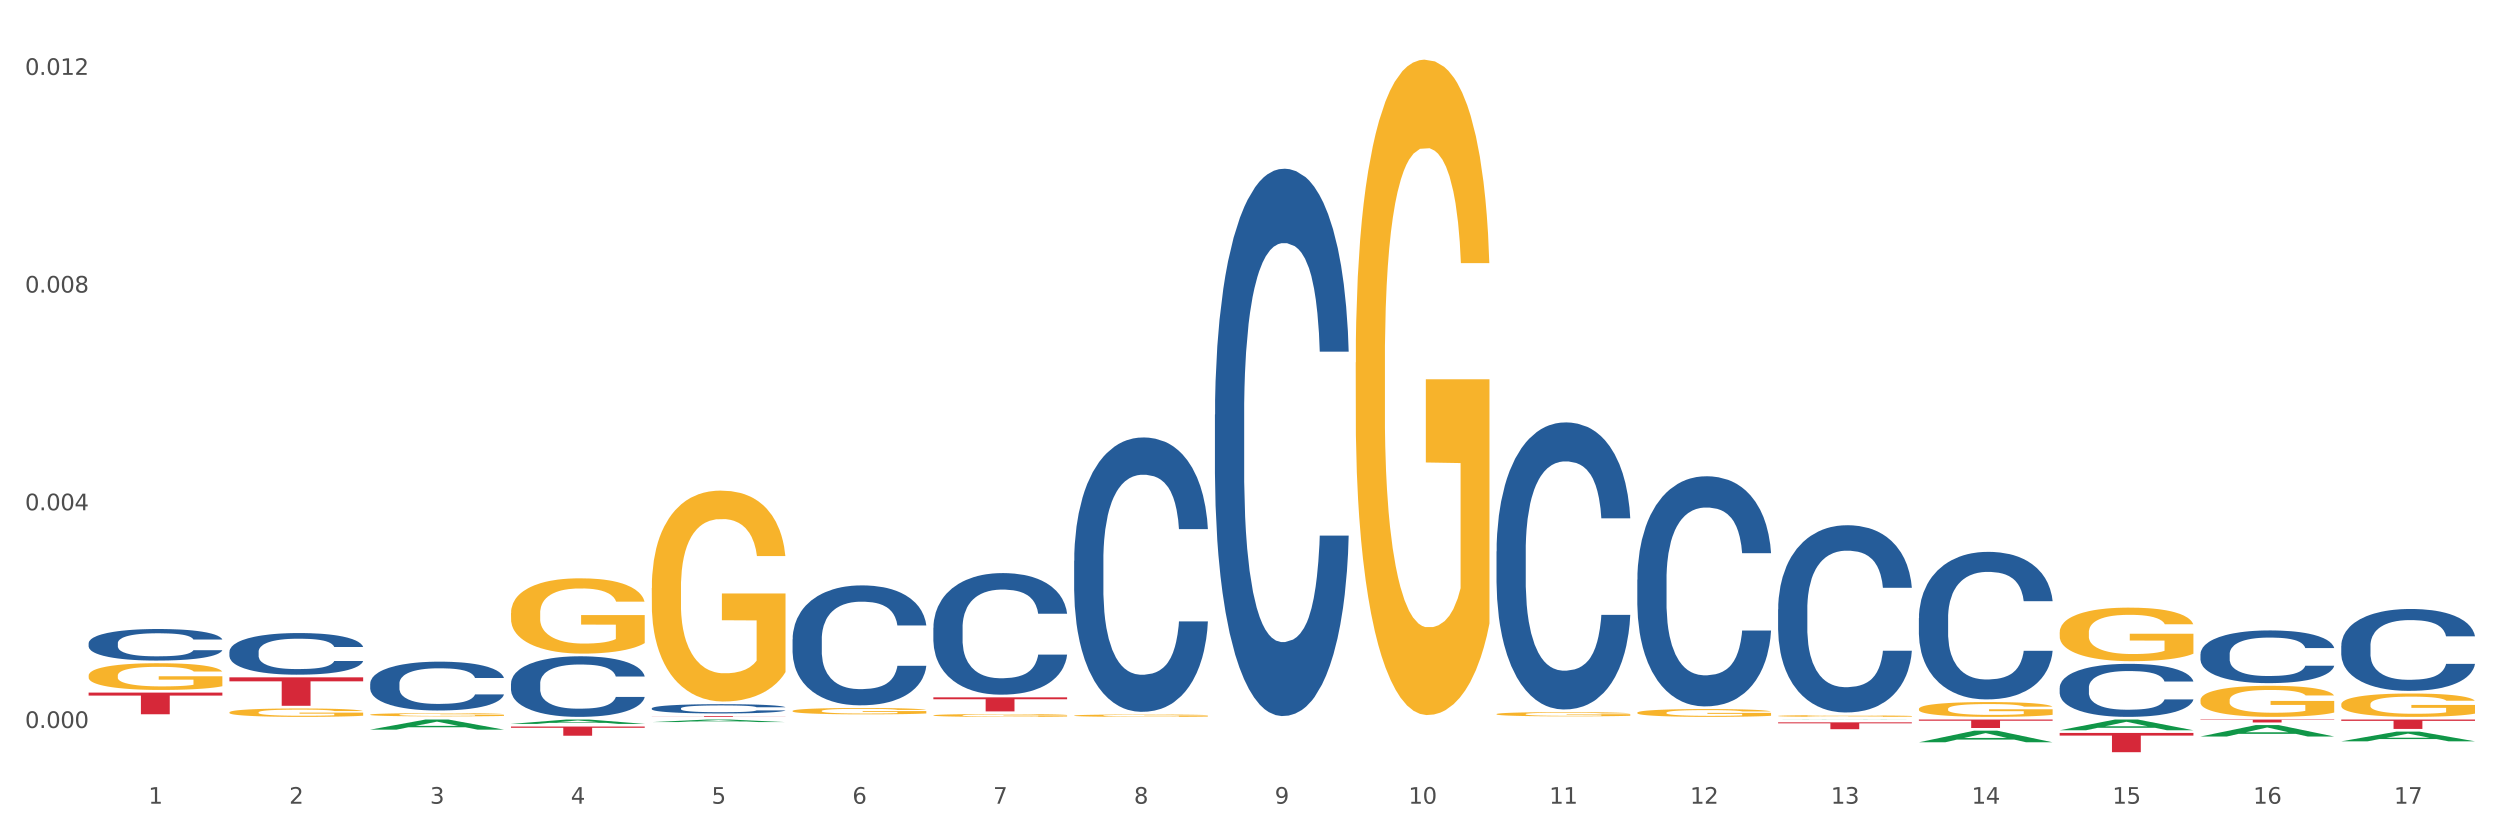 <?xml version="1.0" encoding="utf-8" standalone="no"?>
<!DOCTYPE svg PUBLIC "-//W3C//DTD SVG 1.1//EN"
  "http://www.w3.org/Graphics/SVG/1.1/DTD/svg11.dtd">
<svg xmlns:xlink="http://www.w3.org/1999/xlink" width="1080pt" height="360pt" viewBox="0 0 1080 360" xmlns="http://www.w3.org/2000/svg" version="1.1">
 <rect x="0" y="0" width="1080" height="360" fill="#333333" stroke="none"/>
 <defs>
  <style type="text/css">*{stroke-linejoin: round; stroke-linecap: butt}</style>
 </defs>
 <g id="figure_1">
  <g id="patch_1">
   <path d="M 0 360 
L 1080 360 
L 1080 0 
L 0 0 
z
" style="fill: #ffffff; stroke: #ffffff; stroke-linejoin: miter"/>
  </g>
  <g id="axes_1">
   <g id="matplotlib.axis_1">
    <g id="xtick_1">
     <g id="text_1">
      <!-- 1 -->
      <g style="fill: #4d4d4d" transform="translate(64.119 347.204) scale(0.096 -0.096)">
       <defs>
        <path id="DejaVuSans-31" d="M 794 531 
L 1825 531 
L 1825 4091 
L 703 3866 
L 703 4441 
L 1819 4666 
L 2450 4666 
L 2450 531 
L 3481 531 
L 3481 0 
L 794 0 
L 794 531 
z
" transform="scale(0.016)"/>
       </defs>
       <use xlink:href="#DejaVuSans-31"/>
      </g>
     </g>
    </g>
    <g id="xtick_2">
     <g id="text_2">
      <!-- 2 -->
      <g style="fill: #4d4d4d" transform="translate(124.94 347.204) scale(0.096 -0.096)">
       <defs>
        <path id="DejaVuSans-32" d="M 1228 531 
L 3431 531 
L 3431 0 
L 469 0 
L 469 531 
Q 828 903 1448 1529 
Q 2069 2156 2228 2338 
Q 2531 2678 2651 2914 
Q 2772 3150 2772 3378 
Q 2772 3750 2511 3984 
Q 2250 4219 1831 4219 
Q 1534 4219 1204 4116 
Q 875 4013 500 3803 
L 500 4441 
Q 881 4594 1212 4672 
Q 1544 4750 1819 4750 
Q 2544 4750 2975 4387 
Q 3406 4025 3406 3419 
Q 3406 3131 3298 2873 
Q 3191 2616 2906 2266 
Q 2828 2175 2409 1742 
Q 1991 1309 1228 531 
z
" transform="scale(0.016)"/>
       </defs>
       <use xlink:href="#DejaVuSans-32"/>
      </g>
     </g>
    </g>
    <g id="xtick_3">
     <g id="text_3">
      <!-- 3 -->
      <g style="fill: #4d4d4d" transform="translate(185.761 347.204) scale(0.096 -0.096)">
       <defs>
        <path id="DejaVuSans-33" d="M 2597 2516 
Q 3050 2419 3304 2112 
Q 3559 1806 3559 1356 
Q 3559 666 3084 287 
Q 2609 -91 1734 -91 
Q 1441 -91 1130 -33 
Q 819 25 488 141 
L 488 750 
Q 750 597 1062 519 
Q 1375 441 1716 441 
Q 2309 441 2620 675 
Q 2931 909 2931 1356 
Q 2931 1769 2642 2001 
Q 2353 2234 1838 2234 
L 1294 2234 
L 1294 2753 
L 1863 2753 
Q 2328 2753 2575 2939 
Q 2822 3125 2822 3475 
Q 2822 3834 2567 4026 
Q 2313 4219 1838 4219 
Q 1578 4219 1281 4162 
Q 984 4106 628 3988 
L 628 4550 
Q 988 4650 1302 4700 
Q 1616 4750 1894 4750 
Q 2613 4750 3031 4423 
Q 3450 4097 3450 3541 
Q 3450 3153 3228 2886 
Q 3006 2619 2597 2516 
z
" transform="scale(0.016)"/>
       </defs>
       <use xlink:href="#DejaVuSans-33"/>
      </g>
     </g>
    </g>
    <g id="xtick_4">
     <g id="text_4">
      <!-- 4 -->
      <g style="fill: #4d4d4d" transform="translate(246.582 347.204) scale(0.096 -0.096)">
       <defs>
        <path id="DejaVuSans-34" d="M 2419 4116 
L 825 1625 
L 2419 1625 
L 2419 4116 
z
M 2253 4666 
L 3047 4666 
L 3047 1625 
L 3713 1625 
L 3713 1100 
L 3047 1100 
L 3047 0 
L 2419 0 
L 2419 1100 
L 313 1100 
L 313 1709 
L 2253 4666 
z
" transform="scale(0.016)"/>
       </defs>
       <use xlink:href="#DejaVuSans-34"/>
      </g>
     </g>
    </g>
    <g id="xtick_5">
     <g id="text_5">
      <!-- 5 -->
      <g style="fill: #4d4d4d" transform="translate(307.403 347.204) scale(0.096 -0.096)">
       <defs>
        <path id="DejaVuSans-35" d="M 691 4666 
L 3169 4666 
L 3169 4134 
L 1269 4134 
L 1269 2991 
Q 1406 3038 1543 3061 
Q 1681 3084 1819 3084 
Q 2600 3084 3056 2656 
Q 3513 2228 3513 1497 
Q 3513 744 3044 326 
Q 2575 -91 1722 -91 
Q 1428 -91 1123 -41 
Q 819 9 494 109 
L 494 744 
Q 775 591 1075 516 
Q 1375 441 1709 441 
Q 2250 441 2565 725 
Q 2881 1009 2881 1497 
Q 2881 1984 2565 2268 
Q 2250 2553 1709 2553 
Q 1456 2553 1204 2497 
Q 953 2441 691 2322 
L 691 4666 
z
" transform="scale(0.016)"/>
       </defs>
       <use xlink:href="#DejaVuSans-35"/>
      </g>
     </g>
    </g>
    <g id="xtick_6">
     <g id="text_6">
      <!-- 6 -->
      <g style="fill: #4d4d4d" transform="translate(368.224 347.204) scale(0.096 -0.096)">
       <defs>
        <path id="DejaVuSans-36" d="M 2113 2584 
Q 1688 2584 1439 2293 
Q 1191 2003 1191 1497 
Q 1191 994 1439 701 
Q 1688 409 2113 409 
Q 2538 409 2786 701 
Q 3034 994 3034 1497 
Q 3034 2003 2786 2293 
Q 2538 2584 2113 2584 
z
M 3366 4563 
L 3366 3988 
Q 3128 4100 2886 4159 
Q 2644 4219 2406 4219 
Q 1781 4219 1451 3797 
Q 1122 3375 1075 2522 
Q 1259 2794 1537 2939 
Q 1816 3084 2150 3084 
Q 2853 3084 3261 2657 
Q 3669 2231 3669 1497 
Q 3669 778 3244 343 
Q 2819 -91 2113 -91 
Q 1303 -91 875 529 
Q 447 1150 447 2328 
Q 447 3434 972 4092 
Q 1497 4750 2381 4750 
Q 2619 4750 2861 4703 
Q 3103 4656 3366 4563 
z
" transform="scale(0.016)"/>
       </defs>
       <use xlink:href="#DejaVuSans-36"/>
      </g>
     </g>
    </g>
    <g id="xtick_7">
     <g id="text_7">
      <!-- 7 -->
      <g style="fill: #4d4d4d" transform="translate(429.045 347.204) scale(0.096 -0.096)">
       <defs>
        <path id="DejaVuSans-37" d="M 525 4666 
L 3525 4666 
L 3525 4397 
L 1831 0 
L 1172 0 
L 2766 4134 
L 525 4134 
L 525 4666 
z
" transform="scale(0.016)"/>
       </defs>
       <use xlink:href="#DejaVuSans-37"/>
      </g>
     </g>
    </g>
    <g id="xtick_8">
     <g id="text_8">
      <!-- 8 -->
      <g style="fill: #4d4d4d" transform="translate(489.866 347.204) scale(0.096 -0.096)">
       <defs>
        <path id="DejaVuSans-38" d="M 2034 2216 
Q 1584 2216 1326 1975 
Q 1069 1734 1069 1313 
Q 1069 891 1326 650 
Q 1584 409 2034 409 
Q 2484 409 2743 651 
Q 3003 894 3003 1313 
Q 3003 1734 2745 1975 
Q 2488 2216 2034 2216 
z
M 1403 2484 
Q 997 2584 770 2862 
Q 544 3141 544 3541 
Q 544 4100 942 4425 
Q 1341 4750 2034 4750 
Q 2731 4750 3128 4425 
Q 3525 4100 3525 3541 
Q 3525 3141 3298 2862 
Q 3072 2584 2669 2484 
Q 3125 2378 3379 2068 
Q 3634 1759 3634 1313 
Q 3634 634 3220 271 
Q 2806 -91 2034 -91 
Q 1263 -91 848 271 
Q 434 634 434 1313 
Q 434 1759 690 2068 
Q 947 2378 1403 2484 
z
M 1172 3481 
Q 1172 3119 1398 2916 
Q 1625 2713 2034 2713 
Q 2441 2713 2670 2916 
Q 2900 3119 2900 3481 
Q 2900 3844 2670 4047 
Q 2441 4250 2034 4250 
Q 1625 4250 1398 4047 
Q 1172 3844 1172 3481 
z
" transform="scale(0.016)"/>
       </defs>
       <use xlink:href="#DejaVuSans-38"/>
      </g>
     </g>
    </g>
    <g id="xtick_9">
     <g id="text_9">
      <!-- 9 -->
      <g style="fill: #4d4d4d" transform="translate(550.688 347.204) scale(0.096 -0.096)">
       <defs>
        <path id="DejaVuSans-39" d="M 703 97 
L 703 672 
Q 941 559 1184 500 
Q 1428 441 1663 441 
Q 2288 441 2617 861 
Q 2947 1281 2994 2138 
Q 2813 1869 2534 1725 
Q 2256 1581 1919 1581 
Q 1219 1581 811 2004 
Q 403 2428 403 3163 
Q 403 3881 828 4315 
Q 1253 4750 1959 4750 
Q 2769 4750 3195 4129 
Q 3622 3509 3622 2328 
Q 3622 1225 3098 567 
Q 2575 -91 1691 -91 
Q 1453 -91 1209 -44 
Q 966 3 703 97 
z
M 1959 2075 
Q 2384 2075 2632 2365 
Q 2881 2656 2881 3163 
Q 2881 3666 2632 3958 
Q 2384 4250 1959 4250 
Q 1534 4250 1286 3958 
Q 1038 3666 1038 3163 
Q 1038 2656 1286 2365 
Q 1534 2075 1959 2075 
z
" transform="scale(0.016)"/>
       </defs>
       <use xlink:href="#DejaVuSans-39"/>
      </g>
     </g>
    </g>
    <g id="xtick_10">
     <g id="text_10">
      <!-- 10 -->
      <g style="fill: #4d4d4d" transform="translate(608.455 347.204) scale(0.096 -0.096)">
       <defs>
        <path id="DejaVuSans-30" d="M 2034 4250 
Q 1547 4250 1301 3770 
Q 1056 3291 1056 2328 
Q 1056 1369 1301 889 
Q 1547 409 2034 409 
Q 2525 409 2770 889 
Q 3016 1369 3016 2328 
Q 3016 3291 2770 3770 
Q 2525 4250 2034 4250 
z
M 2034 4750 
Q 2819 4750 3233 4129 
Q 3647 3509 3647 2328 
Q 3647 1150 3233 529 
Q 2819 -91 2034 -91 
Q 1250 -91 836 529 
Q 422 1150 422 2328 
Q 422 3509 836 4129 
Q 1250 4750 2034 4750 
z
" transform="scale(0.016)"/>
       </defs>
       <use xlink:href="#DejaVuSans-31"/>
       <use xlink:href="#DejaVuSans-30" transform="translate(63.623 0)"/>
      </g>
     </g>
    </g>
    <g id="xtick_11">
     <g id="text_11">
      <!-- 11 -->
      <g style="fill: #4d4d4d" transform="translate(669.276 347.204) scale(0.096 -0.096)">
       <use xlink:href="#DejaVuSans-31"/>
       <use xlink:href="#DejaVuSans-31" transform="translate(63.623 0)"/>
      </g>
     </g>
    </g>
    <g id="xtick_12">
     <g id="text_12">
      <!-- 12 -->
      <g style="fill: #4d4d4d" transform="translate(730.097 347.204) scale(0.096 -0.096)">
       <use xlink:href="#DejaVuSans-31"/>
       <use xlink:href="#DejaVuSans-32" transform="translate(63.623 0)"/>
      </g>
     </g>
    </g>
    <g id="xtick_13">
     <g id="text_13">
      <!-- 13 -->
      <g style="fill: #4d4d4d" transform="translate(790.918 347.204) scale(0.096 -0.096)">
       <use xlink:href="#DejaVuSans-31"/>
       <use xlink:href="#DejaVuSans-33" transform="translate(63.623 0)"/>
      </g>
     </g>
    </g>
    <g id="xtick_14">
     <g id="text_14">
      <!-- 14 -->
      <g style="fill: #4d4d4d" transform="translate(851.739 347.204) scale(0.096 -0.096)">
       <use xlink:href="#DejaVuSans-31"/>
       <use xlink:href="#DejaVuSans-34" transform="translate(63.623 0)"/>
      </g>
     </g>
    </g>
    <g id="xtick_15">
     <g id="text_15">
      <!-- 15 -->
      <g style="fill: #4d4d4d" transform="translate(912.56 347.204) scale(0.096 -0.096)">
       <use xlink:href="#DejaVuSans-31"/>
       <use xlink:href="#DejaVuSans-35" transform="translate(63.623 0)"/>
      </g>
     </g>
    </g>
    <g id="xtick_16">
     <g id="text_16">
      <!-- 16 -->
      <g style="fill: #4d4d4d" transform="translate(973.381 347.204) scale(0.096 -0.096)">
       <use xlink:href="#DejaVuSans-31"/>
       <use xlink:href="#DejaVuSans-36" transform="translate(63.623 0)"/>
      </g>
     </g>
    </g>
    <g id="xtick_17">
     <g id="text_17">
      <!-- 17 -->
      <g style="fill: #4d4d4d" transform="translate(1034.202 347.204) scale(0.096 -0.096)">
       <use xlink:href="#DejaVuSans-31"/>
       <use xlink:href="#DejaVuSans-37" transform="translate(63.623 0)"/>
      </g>
     </g>
    </g>
    <g id="xtick_18"/>
    <g id="xtick_19"/>
    <g id="xtick_20"/>
    <g id="xtick_21"/>
    <g id="xtick_22"/>
    <g id="xtick_23"/>
    <g id="xtick_24"/>
    <g id="xtick_25"/>
    <g id="xtick_26"/>
    <g id="xtick_27"/>
    <g id="xtick_28"/>
    <g id="xtick_29"/>
    <g id="xtick_30"/>
    <g id="xtick_31"/>
    <g id="xtick_32"/>
    <g id="xtick_33"/>
   </g>
   <g id="matplotlib.axis_2">
    <g id="ytick_1">
     <g id="text_18">
      <!-- 0.000 -->
      <g style="fill: #4d4d4d" transform="translate(10.8 314.483) scale(0.096 -0.096)">
       <defs>
        <path id="DejaVuSans-2e" d="M 684 794 
L 1344 794 
L 1344 0 
L 684 0 
L 684 794 
z
" transform="scale(0.016)"/>
       </defs>
       <use xlink:href="#DejaVuSans-30"/>
       <use xlink:href="#DejaVuSans-2e" transform="translate(63.623 0)"/>
       <use xlink:href="#DejaVuSans-30" transform="translate(95.41 0)"/>
       <use xlink:href="#DejaVuSans-30" transform="translate(159.033 0)"/>
       <use xlink:href="#DejaVuSans-30" transform="translate(222.656 0)"/>
      </g>
     </g>
    </g>
    <g id="ytick_2">
     <g id="text_19">
      <!-- 0.004 -->
      <g style="fill: #4d4d4d" transform="translate(10.8 220.441) scale(0.096 -0.096)">
       <use xlink:href="#DejaVuSans-30"/>
       <use xlink:href="#DejaVuSans-2e" transform="translate(63.623 0)"/>
       <use xlink:href="#DejaVuSans-30" transform="translate(95.41 0)"/>
       <use xlink:href="#DejaVuSans-30" transform="translate(159.033 0)"/>
       <use xlink:href="#DejaVuSans-34" transform="translate(222.656 0)"/>
      </g>
     </g>
    </g>
    <g id="ytick_3">
     <g id="text_20">
      <!-- 0.008 -->
      <g style="fill: #4d4d4d" transform="translate(10.8 126.398) scale(0.096 -0.096)">
       <use xlink:href="#DejaVuSans-30"/>
       <use xlink:href="#DejaVuSans-2e" transform="translate(63.623 0)"/>
       <use xlink:href="#DejaVuSans-30" transform="translate(95.41 0)"/>
       <use xlink:href="#DejaVuSans-30" transform="translate(159.033 0)"/>
       <use xlink:href="#DejaVuSans-38" transform="translate(222.656 0)"/>
      </g>
     </g>
    </g>
    <g id="ytick_4">
     <g id="text_21">
      <!-- 0.012 -->
      <g style="fill: #4d4d4d" transform="translate(10.8 32.356) scale(0.096 -0.096)">
       <use xlink:href="#DejaVuSans-30"/>
       <use xlink:href="#DejaVuSans-2e" transform="translate(63.623 0)"/>
       <use xlink:href="#DejaVuSans-30" transform="translate(95.41 0)"/>
       <use xlink:href="#DejaVuSans-31" transform="translate(159.033 0)"/>
       <use xlink:href="#DejaVuSans-32" transform="translate(222.656 0)"/>
      </g>
     </g>
    </g>
    <g id="ytick_5"/>
    <g id="ytick_6"/>
    <g id="ytick_7"/>
   </g>
   <g id="PolyCollection_1">
    <path d="M 38.283 309.695 
L 38.343 309.695 
L 62.169 309.693 
L 72.058 309.693 
L 96.063 309.695 
L 84.626 309.695 
L 79.444 309.695 
L 54.843 309.695 
L 54.664 309.695 
L 49.66 309.695 
L 38.283 309.695 
L 38.283 309.695 
L 57.94 309.695 
L 76.346 309.695 
L 67.233 309.694 
L 67.113 309.694 
L 66.994 309.694 
L 57.881 309.695 
L 57.94 309.695 
L 38.283 309.695 
z
" clip-path="url(#p03e6f7b02b)" style="fill: #109648"/>
    <path d="M 159.925 315.199 
L 159.985 315.195 
L 183.811 310.84 
L 193.7 310.836 
L 217.705 315.207 
L 206.268 315.207 
L 201.086 314.189 
L 176.485 314.189 
L 176.306 314.206 
L 171.302 315.207 
L 159.925 315.207 
L 159.925 315.199 
L 179.582 313.582 
L 197.988 313.578 
L 188.875 311.768 
L 188.756 311.759 
L 188.636 311.772 
L 179.523 313.578 
L 179.582 313.582 
L 159.925 315.199 
z
" clip-path="url(#p03e6f7b02b)" style="fill: #109648"/>
    <path d="M 99.104 292.612 
L 156.884 292.612 
L 156.884 294.322 
L 134.155 294.334 
L 134.155 304.92 
L 121.696 304.92 
L 121.696 294.334 
L 99.104 294.322 
L 99.104 292.623 
L 99.104 292.612 
z
" clip-path="url(#p03e6f7b02b)" style="fill: #d62839"/>
    <path d="M 38.283 299.204 
L 96.063 299.204 
L 96.063 300.503 
L 73.334 300.512 
L 73.334 308.553 
L 60.875 308.553 
L 60.875 300.512 
L 38.283 300.503 
L 38.283 299.213 
L 38.283 299.204 
z
" clip-path="url(#p03e6f7b02b)" style="fill: #d62839"/>
    <path d="M 220.746 313.867 
L 278.526 313.867 
L 278.526 314.418 
L 255.798 314.422 
L 255.798 317.838 
L 243.338 317.838 
L 243.338 314.422 
L 220.746 314.418 
L 220.746 313.87 
L 220.746 313.867 
z
" clip-path="url(#p03e6f7b02b)" style="fill: #d62839"/>
    <path d="M 281.567 309.352 
L 339.347 309.352 
L 339.347 309.4 
L 316.619 309.4 
L 316.619 309.695 
L 304.159 309.695 
L 304.159 309.4 
L 281.567 309.4 
L 281.567 309.352 
L 281.567 309.352 
z
" clip-path="url(#p03e6f7b02b)" style="fill: #d62839"/>
    <path d="M 828.957 310.836 
L 886.737 310.836 
L 886.737 311.346 
L 864.008 311.349 
L 864.008 314.505 
L 851.549 314.505 
L 851.549 311.349 
L 828.957 311.346 
L 828.957 310.839 
L 828.957 310.836 
z
" clip-path="url(#p03e6f7b02b)" style="fill: #d62839"/>
    <path d="M 768.136 312.058 
L 825.916 312.058 
L 825.916 312.468 
L 803.187 312.471 
L 803.187 315.008 
L 790.727 315.008 
L 790.727 312.471 
L 768.136 312.468 
L 768.136 312.061 
L 768.136 312.058 
z
" clip-path="url(#p03e6f7b02b)" style="fill: #d62839"/>
    <path d="M 403.209 301.246 
L 460.989 301.246 
L 460.989 302.091 
L 438.261 302.097 
L 438.261 307.326 
L 425.801 307.326 
L 425.801 302.097 
L 403.209 302.091 
L 403.209 301.252 
L 403.209 301.246 
z
" clip-path="url(#p03e6f7b02b)" style="fill: #d62839"/>
    <path d="M 889.778 316.621 
L 947.558 316.621 
L 947.558 317.778 
L 924.829 317.786 
L 924.829 324.95 
L 912.37 324.95 
L 912.37 317.786 
L 889.778 317.778 
L 889.778 316.628 
L 889.778 316.621 
z
" clip-path="url(#p03e6f7b02b)" style="fill: #d62839"/>
    <path d="M 1011.42 310.836 
L 1069.2 310.836 
L 1069.2 311.402 
L 1046.471 311.406 
L 1046.471 314.911 
L 1034.012 314.911 
L 1034.012 311.406 
L 1011.42 311.402 
L 1011.42 310.84 
L 1011.42 310.836 
z
" clip-path="url(#p03e6f7b02b)" style="fill: #d62839"/>
    <path d="M 950.599 310.836 
L 1008.379 310.836 
L 1008.379 311.01 
L 985.65 311.011 
L 985.65 312.091 
L 973.191 312.091 
L 973.191 311.011 
L 950.599 311.01 
L 950.599 310.837 
L 950.599 310.836 
z
" clip-path="url(#p03e6f7b02b)" style="fill: #d62839"/>
    <path d="M 1011.42 278.971 
L 1011.488 278.939 
L 1011.488 278.034 
L 1011.693 276.807 
L 1012.444 274.545 
L 1013.401 272.833 
L 1015.04 270.829 
L 1015.928 269.989 
L 1017.089 269.052 
L 1019.479 267.534 
L 1022.211 266.241 
L 1024.123 265.531 
L 1025.558 265.078 
L 1028.768 264.271 
L 1030.612 263.915 
L 1032.524 263.624 
L 1034.163 263.431 
L 1036.895 263.204 
L 1039.081 263.107 
L 1041.608 263.075 
L 1043.725 263.107 
L 1046.525 263.237 
L 1050.623 263.624 
L 1052.194 263.851 
L 1054.311 264.238 
L 1056.497 264.755 
L 1058.272 265.272 
L 1060.321 266.015 
L 1062.439 266.985 
L 1064.487 268.212 
L 1065.922 269.343 
L 1067.083 270.539 
L 1068.107 271.993 
L 1068.859 273.576 
L 1069.2 274.9 
L 1056.701 274.9 
L 1056.36 273.705 
L 1055.677 272.413 
L 1054.994 271.54 
L 1054.243 270.829 
L 1053.082 270.022 
L 1052.057 269.505 
L 1050.35 268.891 
L 1048.779 268.503 
L 1047.481 268.277 
L 1045.91 268.083 
L 1042.564 267.889 
L 1040.173 267.889 
L 1038.671 267.954 
L 1036.827 268.115 
L 1035.256 268.342 
L 1033.412 268.729 
L 1031.978 269.149 
L 1030.543 269.699 
L 1029.724 270.086 
L 1028.494 270.797 
L 1027.675 271.379 
L 1026.582 272.38 
L 1025.967 273.091 
L 1024.875 274.933 
L 1024.397 276.29 
L 1024.192 277.227 
L 1024.055 278.261 
L 1024.055 283.301 
L 1024.465 285.562 
L 1024.806 286.532 
L 1025.353 287.63 
L 1026.377 289.052 
L 1027.88 290.441 
L 1029.451 291.443 
L 1030.748 292.057 
L 1031.978 292.509 
L 1033.207 292.864 
L 1034.71 293.187 
L 1035.939 293.381 
L 1037.783 293.575 
L 1039.969 293.672 
L 1041.676 293.672 
L 1045.159 293.511 
L 1046.73 293.349 
L 1048.233 293.123 
L 1049.872 292.767 
L 1051.169 292.38 
L 1051.921 292.089 
L 1053.15 291.475 
L 1054.106 290.829 
L 1054.926 290.086 
L 1055.472 289.44 
L 1056.087 288.47 
L 1056.565 287.372 
L 1056.701 286.79 
L 1069.2 286.79 
L 1068.927 287.953 
L 1068.449 289.084 
L 1067.493 290.603 
L 1066.741 291.475 
L 1065.58 292.541 
L 1064.351 293.446 
L 1062.643 294.448 
L 1061.073 295.191 
L 1059.433 295.837 
L 1057.658 296.418 
L 1054.448 297.226 
L 1053.287 297.452 
L 1050.828 297.84 
L 1048.916 298.066 
L 1046.115 298.292 
L 1043.247 298.422 
L 1040.242 298.454 
L 1037.578 298.389 
L 1034.641 298.195 
L 1032.797 298.002 
L 1030.748 297.711 
L 1028.358 297.258 
L 1026.104 296.709 
L 1023.987 296.063 
L 1022.006 295.32 
L 1020.162 294.48 
L 1017.772 293.091 
L 1015.996 291.734 
L 1014.698 290.473 
L 1013.81 289.407 
L 1012.923 288.05 
L 1012.444 287.113 
L 1011.693 284.852 
L 1011.42 282.752 
L 1011.42 278.971 
z
" clip-path="url(#p03e6f7b02b)" style="fill: #255c99"/>
    <path d="M 768.136 263.245 
L 768.204 263.171 
L 768.204 261.102 
L 768.409 258.295 
L 769.16 253.123 
L 770.116 249.207 
L 771.756 244.627 
L 772.643 242.706 
L 773.804 240.563 
L 776.195 237.091 
L 778.927 234.135 
L 780.839 232.51 
L 782.273 231.476 
L 785.483 229.629 
L 787.327 228.816 
L 789.24 228.151 
L 790.879 227.708 
L 793.611 227.191 
L 795.796 226.969 
L 798.323 226.895 
L 800.441 226.969 
L 803.241 227.264 
L 807.339 228.151 
L 808.91 228.668 
L 811.027 229.555 
L 813.212 230.737 
L 814.988 231.919 
L 817.037 233.618 
L 819.154 235.835 
L 821.203 238.642 
L 822.637 241.228 
L 823.799 243.962 
L 824.823 247.286 
L 825.574 250.907 
L 825.916 253.936 
L 813.417 253.936 
L 813.076 251.202 
L 812.393 248.247 
L 811.71 246.252 
L 810.959 244.627 
L 809.797 242.78 
L 808.773 241.598 
L 807.066 240.194 
L 805.495 239.307 
L 804.197 238.79 
L 802.626 238.347 
L 799.28 237.903 
L 796.889 237.903 
L 795.387 238.051 
L 793.543 238.421 
L 791.972 238.938 
L 790.128 239.824 
L 788.693 240.785 
L 787.259 242.041 
L 786.44 242.927 
L 785.21 244.553 
L 784.391 245.883 
L 783.298 248.173 
L 782.683 249.798 
L 781.59 254.01 
L 781.112 257.113 
L 780.907 259.255 
L 780.771 261.62 
L 780.771 273.145 
L 781.181 278.317 
L 781.522 280.533 
L 782.069 283.045 
L 783.093 286.296 
L 784.596 289.473 
L 786.166 291.763 
L 787.464 293.167 
L 788.693 294.202 
L 789.923 295.014 
L 791.425 295.753 
L 792.655 296.196 
L 794.499 296.64 
L 796.684 296.861 
L 798.392 296.861 
L 801.875 296.492 
L 803.446 296.122 
L 804.948 295.605 
L 806.587 294.793 
L 807.885 293.906 
L 808.636 293.241 
L 809.866 291.837 
L 810.822 290.36 
L 811.641 288.66 
L 812.188 287.183 
L 812.803 284.966 
L 813.281 282.454 
L 813.417 281.124 
L 825.916 281.124 
L 825.643 283.784 
L 825.164 286.37 
L 824.208 289.843 
L 823.457 291.837 
L 822.296 294.275 
L 821.067 296.344 
L 819.359 298.634 
L 817.788 300.334 
L 816.149 301.811 
L 814.373 303.141 
L 811.163 304.988 
L 810.002 305.506 
L 807.544 306.392 
L 805.631 306.909 
L 802.831 307.426 
L 799.963 307.722 
L 796.957 307.796 
L 794.294 307.648 
L 791.357 307.205 
L 789.513 306.762 
L 787.464 306.097 
L 785.074 305.062 
L 782.82 303.806 
L 780.703 302.329 
L 778.722 300.629 
L 776.878 298.708 
L 774.487 295.531 
L 772.712 292.428 
L 771.414 289.547 
L 770.526 287.109 
L 769.638 284.006 
L 769.16 281.863 
L 768.409 276.692 
L 768.136 271.889 
L 768.136 263.245 
z
" clip-path="url(#p03e6f7b02b)" style="fill: #255c99"/>
    <path d="M 707.315 250.416 
L 707.383 250.325 
L 707.383 247.783 
L 707.588 244.332 
L 708.339 237.976 
L 709.295 233.163 
L 710.934 227.533 
L 711.822 225.172 
L 712.983 222.539 
L 715.374 218.271 
L 718.106 214.639 
L 720.018 212.641 
L 721.452 211.37 
L 724.662 209.1 
L 726.506 208.101 
L 728.419 207.284 
L 730.058 206.739 
L 732.79 206.103 
L 734.975 205.831 
L 737.502 205.74 
L 739.62 205.831 
L 742.42 206.194 
L 746.518 207.284 
L 748.089 207.919 
L 750.206 209.009 
L 752.391 210.462 
L 754.167 211.915 
L 756.216 214.003 
L 758.333 216.728 
L 760.382 220.178 
L 761.816 223.356 
L 762.977 226.716 
L 764.002 230.802 
L 764.753 235.252 
L 765.095 238.975 
L 752.596 238.975 
L 752.255 235.615 
L 751.572 231.983 
L 750.889 229.531 
L 750.137 227.533 
L 748.976 225.263 
L 747.952 223.81 
L 746.244 222.085 
L 744.674 220.995 
L 743.376 220.36 
L 741.805 219.815 
L 738.459 219.27 
L 736.068 219.27 
L 734.566 219.452 
L 732.721 219.906 
L 731.151 220.541 
L 729.307 221.631 
L 727.872 222.811 
L 726.438 224.355 
L 725.619 225.445 
L 724.389 227.443 
L 723.57 229.077 
L 722.477 231.892 
L 721.862 233.89 
L 720.769 239.066 
L 720.291 242.879 
L 720.086 245.513 
L 719.95 248.418 
L 719.95 262.584 
L 720.36 268.94 
L 720.701 271.664 
L 721.247 274.752 
L 722.272 278.747 
L 723.774 282.652 
L 725.345 285.467 
L 726.643 287.192 
L 727.872 288.463 
L 729.102 289.462 
L 730.604 290.37 
L 731.834 290.915 
L 733.678 291.46 
L 735.863 291.732 
L 737.571 291.732 
L 741.054 291.278 
L 742.625 290.824 
L 744.127 290.189 
L 745.766 289.19 
L 747.064 288.1 
L 747.815 287.283 
L 749.045 285.558 
L 750.001 283.742 
L 750.82 281.653 
L 751.367 279.837 
L 751.981 277.113 
L 752.46 274.025 
L 752.596 272.391 
L 765.095 272.391 
L 764.821 275.66 
L 764.343 278.838 
L 763.387 283.106 
L 762.636 285.558 
L 761.475 288.554 
L 760.246 291.097 
L 758.538 293.912 
L 756.967 296 
L 755.328 297.816 
L 753.552 299.451 
L 750.342 301.721 
L 749.181 302.357 
L 746.723 303.446 
L 744.81 304.082 
L 742.01 304.717 
L 739.141 305.081 
L 736.136 305.171 
L 733.473 304.99 
L 730.536 304.445 
L 728.692 303.9 
L 726.643 303.083 
L 724.253 301.812 
L 721.999 300.268 
L 719.881 298.452 
L 717.901 296.363 
L 716.057 294.002 
L 713.666 290.098 
L 711.891 286.284 
L 710.593 282.743 
L 709.705 279.746 
L 708.817 275.932 
L 708.339 273.299 
L 707.588 266.943 
L 707.315 261.04 
L 707.315 250.416 
z
" clip-path="url(#p03e6f7b02b)" style="fill: #255c99"/>
    <path d="M 646.494 238.201 
L 646.562 238.088 
L 646.562 234.917 
L 646.767 230.613 
L 647.518 222.684 
L 648.474 216.681 
L 650.113 209.658 
L 651.001 206.714 
L 652.162 203.429 
L 654.553 198.105 
L 657.285 193.575 
L 659.197 191.083 
L 660.631 189.497 
L 663.841 186.665 
L 665.685 185.42 
L 667.598 184.4 
L 669.237 183.721 
L 671.969 182.928 
L 674.154 182.588 
L 676.681 182.475 
L 678.799 182.588 
L 681.599 183.041 
L 685.697 184.4 
L 687.267 185.193 
L 689.385 186.552 
L 691.57 188.364 
L 693.346 190.177 
L 695.395 192.782 
L 697.512 196.18 
L 699.561 200.484 
L 700.995 204.448 
L 702.156 208.639 
L 703.181 213.736 
L 703.932 219.286 
L 704.274 223.93 
L 691.775 223.93 
L 691.434 219.739 
L 690.751 215.208 
L 690.068 212.15 
L 689.316 209.658 
L 688.155 206.827 
L 687.131 205.015 
L 685.423 202.862 
L 683.853 201.503 
L 682.555 200.71 
L 680.984 200.031 
L 677.637 199.351 
L 675.247 199.351 
L 673.744 199.578 
L 671.9 200.144 
L 670.33 200.937 
L 668.486 202.296 
L 667.051 203.769 
L 665.617 205.694 
L 664.797 207.053 
L 663.568 209.545 
L 662.749 211.584 
L 661.656 215.095 
L 661.041 217.587 
L 659.948 224.043 
L 659.47 228.8 
L 659.265 232.085 
L 659.129 235.71 
L 659.129 253.379 
L 659.539 261.308 
L 659.88 264.706 
L 660.426 268.557 
L 661.451 273.54 
L 662.953 278.411 
L 664.524 281.922 
L 665.822 284.074 
L 667.051 285.66 
L 668.281 286.906 
L 669.783 288.038 
L 671.013 288.718 
L 672.857 289.398 
L 675.042 289.737 
L 676.75 289.737 
L 680.233 289.171 
L 681.804 288.605 
L 683.306 287.812 
L 684.945 286.566 
L 686.243 285.207 
L 686.994 284.187 
L 688.224 282.035 
L 689.18 279.77 
L 689.999 277.165 
L 690.546 274.9 
L 691.16 271.502 
L 691.639 267.651 
L 691.775 265.612 
L 704.274 265.612 
L 704 269.689 
L 703.522 273.654 
L 702.566 278.977 
L 701.815 282.035 
L 700.654 285.773 
L 699.424 288.945 
L 697.717 292.456 
L 696.146 295.061 
L 694.507 297.326 
L 692.731 299.365 
L 689.521 302.197 
L 688.36 302.99 
L 685.901 304.349 
L 683.989 305.142 
L 681.189 305.935 
L 678.32 306.388 
L 675.315 306.501 
L 672.652 306.274 
L 669.715 305.595 
L 667.871 304.915 
L 665.822 303.896 
L 663.431 302.31 
L 661.178 300.384 
L 659.06 298.119 
L 657.08 295.514 
L 655.236 292.569 
L 652.845 287.699 
L 651.07 282.942 
L 649.772 278.524 
L 648.884 274.786 
L 647.996 270.029 
L 647.518 266.744 
L 646.767 258.816 
L 646.494 251.454 
L 646.494 238.201 
z
" clip-path="url(#p03e6f7b02b)" style="fill: #255c99"/>
    <path d="M 281.567 306.002 
L 281.636 305.998 
L 281.636 305.895 
L 281.84 305.756 
L 282.592 305.5 
L 283.548 305.305 
L 285.187 305.078 
L 286.075 304.983 
L 287.236 304.877 
L 289.626 304.704 
L 292.358 304.558 
L 294.271 304.477 
L 295.705 304.426 
L 298.915 304.334 
L 300.759 304.294 
L 302.671 304.261 
L 304.31 304.239 
L 307.042 304.213 
L 309.228 304.202 
L 311.755 304.199 
L 313.872 304.202 
L 316.672 304.217 
L 320.77 304.261 
L 322.341 304.287 
L 324.458 304.33 
L 326.644 304.389 
L 328.42 304.448 
L 330.469 304.532 
L 332.586 304.642 
L 334.635 304.781 
L 336.069 304.91 
L 337.23 305.045 
L 338.254 305.21 
L 339.006 305.39 
L 339.347 305.54 
L 326.849 305.54 
L 326.507 305.404 
L 325.824 305.258 
L 325.141 305.159 
L 324.39 305.078 
L 323.229 304.986 
L 322.204 304.928 
L 320.497 304.858 
L 318.926 304.814 
L 317.629 304.789 
L 316.058 304.767 
L 312.711 304.745 
L 310.321 304.745 
L 308.818 304.752 
L 306.974 304.77 
L 305.403 304.796 
L 303.559 304.84 
L 302.125 304.888 
L 300.691 304.95 
L 299.871 304.994 
L 298.642 305.074 
L 297.822 305.14 
L 296.729 305.254 
L 296.115 305.335 
L 295.022 305.544 
L 294.544 305.697 
L 294.339 305.804 
L 294.202 305.921 
L 294.202 306.493 
L 294.612 306.749 
L 294.954 306.859 
L 295.5 306.984 
L 296.524 307.145 
L 298.027 307.303 
L 299.598 307.416 
L 300.896 307.486 
L 302.125 307.537 
L 303.354 307.578 
L 304.857 307.614 
L 306.086 307.636 
L 307.93 307.658 
L 310.116 307.669 
L 311.823 307.669 
L 315.306 307.651 
L 316.877 307.633 
L 318.38 307.607 
L 320.019 307.567 
L 321.317 307.523 
L 322.068 307.49 
L 323.297 307.42 
L 324.253 307.347 
L 325.073 307.262 
L 325.619 307.189 
L 326.234 307.079 
L 326.712 306.955 
L 326.849 306.889 
L 339.347 306.889 
L 339.074 307.021 
L 338.596 307.149 
L 337.64 307.321 
L 336.889 307.42 
L 335.727 307.541 
L 334.498 307.644 
L 332.791 307.757 
L 331.22 307.841 
L 329.581 307.915 
L 327.805 307.981 
L 324.595 308.072 
L 323.434 308.098 
L 320.975 308.142 
L 319.063 308.168 
L 316.263 308.193 
L 313.394 308.208 
L 310.389 308.212 
L 307.725 308.204 
L 304.789 308.182 
L 302.944 308.16 
L 300.896 308.127 
L 298.505 308.076 
L 296.251 308.014 
L 294.134 307.94 
L 292.153 307.856 
L 290.309 307.761 
L 287.919 307.603 
L 286.143 307.449 
L 284.846 307.306 
L 283.958 307.185 
L 283.07 307.031 
L 282.592 306.925 
L 281.84 306.669 
L 281.567 306.43 
L 281.567 306.002 
z
" clip-path="url(#p03e6f7b02b)" style="fill: #255c99"/>
    <path d="M 464.03 242.24 
L 464.099 242.132 
L 464.099 239.1 
L 464.304 234.987 
L 465.055 227.409 
L 466.011 221.671 
L 467.65 214.959 
L 468.538 212.144 
L 469.699 209.005 
L 472.09 203.916 
L 474.821 199.586 
L 476.734 197.204 
L 478.168 195.689 
L 481.378 192.982 
L 483.222 191.792 
L 485.134 190.817 
L 486.774 190.168 
L 489.506 189.41 
L 491.691 189.085 
L 494.218 188.977 
L 496.335 189.085 
L 499.136 189.518 
L 503.233 190.817 
L 504.804 191.575 
L 506.922 192.874 
L 509.107 194.606 
L 510.883 196.338 
L 512.932 198.828 
L 515.049 202.076 
L 517.098 206.19 
L 518.532 209.979 
L 519.693 213.984 
L 520.718 218.856 
L 521.469 224.161 
L 521.81 228.599 
L 509.312 228.599 
L 508.97 224.594 
L 508.287 220.263 
L 507.604 217.34 
L 506.853 214.959 
L 505.692 212.252 
L 504.668 210.52 
L 502.96 208.463 
L 501.389 207.164 
L 500.092 206.406 
L 498.521 205.757 
L 495.174 205.107 
L 492.784 205.107 
L 491.281 205.324 
L 489.437 205.865 
L 487.866 206.623 
L 486.022 207.922 
L 484.588 209.329 
L 483.154 211.17 
L 482.334 212.469 
L 481.105 214.851 
L 480.285 216.799 
L 479.193 220.155 
L 478.578 222.537 
L 477.485 228.708 
L 477.007 233.254 
L 476.802 236.394 
L 476.666 239.858 
L 476.666 256.746 
L 477.075 264.325 
L 477.417 267.572 
L 477.963 271.253 
L 478.988 276.016 
L 480.49 280.672 
L 482.061 284.028 
L 483.359 286.084 
L 484.588 287.6 
L 485.817 288.791 
L 487.32 289.874 
L 488.549 290.523 
L 490.393 291.173 
L 492.579 291.497 
L 494.286 291.497 
L 497.77 290.956 
L 499.34 290.415 
L 500.843 289.657 
L 502.482 288.466 
L 503.78 287.167 
L 504.531 286.193 
L 505.76 284.136 
L 506.717 281.971 
L 507.536 279.481 
L 508.083 277.316 
L 508.697 274.068 
L 509.175 270.387 
L 509.312 268.438 
L 521.81 268.438 
L 521.537 272.336 
L 521.059 276.125 
L 520.103 281.213 
L 519.352 284.136 
L 518.191 287.708 
L 516.961 290.74 
L 515.254 294.096 
L 513.683 296.586 
L 512.044 298.751 
L 510.268 300.699 
L 507.058 303.406 
L 505.897 304.164 
L 503.438 305.463 
L 501.526 306.221 
L 498.726 306.978 
L 495.857 307.411 
L 492.852 307.52 
L 490.189 307.303 
L 487.252 306.654 
L 485.408 306.004 
L 483.359 305.03 
L 480.968 303.514 
L 478.714 301.674 
L 476.597 299.508 
L 474.617 297.019 
L 472.773 294.204 
L 470.382 289.549 
L 468.606 285.002 
L 467.309 280.78 
L 466.421 277.207 
L 465.533 272.66 
L 465.055 269.521 
L 464.304 261.943 
L 464.03 254.906 
L 464.03 242.24 
z
" clip-path="url(#p03e6f7b02b)" style="fill: #255c99"/>
    <path d="M 403.209 271.175 
L 403.278 271.127 
L 403.278 269.784 
L 403.483 267.961 
L 404.234 264.602 
L 405.19 262.06 
L 406.829 259.085 
L 407.717 257.838 
L 408.878 256.446 
L 411.269 254.191 
L 414 252.272 
L 415.913 251.217 
L 417.347 250.545 
L 420.557 249.346 
L 422.401 248.818 
L 424.313 248.386 
L 425.953 248.098 
L 428.684 247.762 
L 430.87 247.618 
L 433.397 247.57 
L 435.514 247.618 
L 438.314 247.81 
L 442.412 248.386 
L 443.983 248.722 
L 446.1 249.298 
L 448.286 250.065 
L 450.062 250.833 
L 452.111 251.936 
L 454.228 253.376 
L 456.277 255.199 
L 457.711 256.878 
L 458.872 258.653 
L 459.897 260.812 
L 460.648 263.163 
L 460.989 265.13 
L 448.491 265.13 
L 448.149 263.355 
L 447.466 261.436 
L 446.783 260.141 
L 446.032 259.085 
L 444.871 257.886 
L 443.847 257.118 
L 442.139 256.206 
L 440.568 255.631 
L 439.271 255.295 
L 437.7 255.007 
L 434.353 254.719 
L 431.963 254.719 
L 430.46 254.815 
L 428.616 255.055 
L 427.045 255.391 
L 425.201 255.966 
L 423.767 256.59 
L 422.333 257.406 
L 421.513 257.982 
L 420.284 259.037 
L 419.464 259.901 
L 418.372 261.388 
L 417.757 262.443 
L 416.664 265.178 
L 416.186 267.193 
L 415.981 268.585 
L 415.844 270.12 
L 415.844 277.604 
L 416.254 280.963 
L 416.596 282.402 
L 417.142 284.033 
L 418.167 286.144 
L 419.669 288.207 
L 421.24 289.695 
L 422.538 290.606 
L 423.767 291.278 
L 424.996 291.806 
L 426.499 292.285 
L 427.728 292.573 
L 429.572 292.861 
L 431.758 293.005 
L 433.465 293.005 
L 436.949 292.765 
L 438.519 292.525 
L 440.022 292.189 
L 441.661 291.662 
L 442.959 291.086 
L 443.71 290.654 
L 444.939 289.743 
L 445.896 288.783 
L 446.715 287.68 
L 447.262 286.72 
L 447.876 285.281 
L 448.354 283.649 
L 448.491 282.786 
L 460.989 282.786 
L 460.716 284.513 
L 460.238 286.192 
L 459.282 288.447 
L 458.531 289.743 
L 457.37 291.326 
L 456.14 292.669 
L 454.433 294.157 
L 452.862 295.26 
L 451.223 296.22 
L 449.447 297.083 
L 446.237 298.283 
L 445.076 298.618 
L 442.617 299.194 
L 440.705 299.53 
L 437.905 299.866 
L 435.036 300.058 
L 432.031 300.106 
L 429.367 300.01 
L 426.431 299.722 
L 424.587 299.434 
L 422.538 299.002 
L 420.147 298.331 
L 417.893 297.515 
L 415.776 296.555 
L 413.796 295.452 
L 411.952 294.205 
L 409.561 292.141 
L 407.785 290.126 
L 406.488 288.255 
L 405.6 286.672 
L 404.712 284.657 
L 404.234 283.266 
L 403.483 279.907 
L 403.209 276.789 
L 403.209 271.175 
z
" clip-path="url(#p03e6f7b02b)" style="fill: #255c99"/>
    <path d="M 342.388 276.169 
L 342.457 276.121 
L 342.457 274.796 
L 342.662 272.998 
L 343.413 269.685 
L 344.369 267.177 
L 346.008 264.243 
L 346.896 263.013 
L 348.057 261.64 
L 350.447 259.416 
L 353.179 257.523 
L 355.092 256.482 
L 356.526 255.82 
L 359.736 254.637 
L 361.58 254.116 
L 363.492 253.69 
L 365.132 253.406 
L 367.863 253.075 
L 370.049 252.933 
L 372.576 252.886 
L 374.693 252.933 
L 377.493 253.122 
L 381.591 253.69 
L 383.162 254.021 
L 385.279 254.589 
L 387.465 255.347 
L 389.241 256.104 
L 391.29 257.192 
L 393.407 258.612 
L 395.456 260.41 
L 396.89 262.066 
L 398.051 263.817 
L 399.076 265.947 
L 399.827 268.266 
L 400.168 270.206 
L 387.67 270.206 
L 387.328 268.455 
L 386.645 266.562 
L 385.962 265.284 
L 385.211 264.243 
L 384.05 263.06 
L 383.026 262.303 
L 381.318 261.404 
L 379.747 260.836 
L 378.45 260.505 
L 376.879 260.221 
L 373.532 259.937 
L 371.142 259.937 
L 369.639 260.032 
L 367.795 260.268 
L 366.224 260.599 
L 364.38 261.167 
L 362.946 261.782 
L 361.512 262.587 
L 360.692 263.155 
L 359.463 264.196 
L 358.643 265.048 
L 357.55 266.515 
L 356.936 267.556 
L 355.843 270.253 
L 355.365 272.241 
L 355.16 273.613 
L 355.023 275.128 
L 355.023 282.51 
L 355.433 285.823 
L 355.775 287.242 
L 356.321 288.851 
L 357.346 290.933 
L 358.848 292.968 
L 360.419 294.435 
L 361.717 295.334 
L 362.946 295.997 
L 364.175 296.518 
L 365.678 296.991 
L 366.907 297.275 
L 368.751 297.559 
L 370.937 297.701 
L 372.644 297.701 
L 376.127 297.464 
L 377.698 297.227 
L 379.201 296.896 
L 380.84 296.376 
L 382.138 295.808 
L 382.889 295.382 
L 384.118 294.483 
L 385.074 293.536 
L 385.894 292.448 
L 386.44 291.501 
L 387.055 290.082 
L 387.533 288.473 
L 387.67 287.621 
L 400.168 287.621 
L 399.895 289.324 
L 399.417 290.981 
L 398.461 293.205 
L 397.71 294.483 
L 396.549 296.044 
L 395.319 297.369 
L 393.612 298.836 
L 392.041 299.925 
L 390.402 300.871 
L 388.626 301.723 
L 385.416 302.906 
L 384.255 303.237 
L 381.796 303.805 
L 379.884 304.137 
L 377.084 304.468 
L 374.215 304.657 
L 371.21 304.704 
L 368.546 304.61 
L 365.61 304.326 
L 363.766 304.042 
L 361.717 303.616 
L 359.326 302.953 
L 357.072 302.149 
L 354.955 301.203 
L 352.974 300.114 
L 351.13 298.884 
L 348.74 296.849 
L 346.964 294.861 
L 345.667 293.016 
L 344.779 291.454 
L 343.891 289.466 
L 343.413 288.094 
L 342.662 284.781 
L 342.388 281.705 
L 342.388 276.169 
z
" clip-path="url(#p03e6f7b02b)" style="fill: #255c99"/>
    <path d="M 524.851 179.127 
L 524.92 178.911 
L 524.92 172.864 
L 525.125 164.658 
L 525.876 149.542 
L 526.832 138.096 
L 528.471 124.707 
L 529.359 119.092 
L 530.52 112.83 
L 532.911 102.68 
L 535.643 94.042 
L 537.555 89.291 
L 538.989 86.268 
L 542.199 80.869 
L 544.043 78.494 
L 545.956 76.55 
L 547.595 75.255 
L 550.327 73.743 
L 552.512 73.095 
L 555.039 72.879 
L 557.156 73.095 
L 559.957 73.959 
L 564.054 76.55 
L 565.625 78.062 
L 567.743 80.653 
L 569.928 84.109 
L 571.704 87.564 
L 573.753 92.531 
L 575.87 99.009 
L 577.919 107.215 
L 579.353 114.773 
L 580.514 122.764 
L 581.539 132.481 
L 582.29 143.063 
L 582.632 151.917 
L 570.133 151.917 
L 569.792 143.927 
L 569.109 135.289 
L 568.426 129.458 
L 567.674 124.707 
L 566.513 119.308 
L 565.489 115.853 
L 563.781 111.75 
L 562.21 109.159 
L 560.913 107.647 
L 559.342 106.351 
L 555.995 105.056 
L 553.605 105.056 
L 552.102 105.488 
L 550.258 106.567 
L 548.687 108.079 
L 546.843 110.67 
L 545.409 113.478 
L 543.975 117.149 
L 543.155 119.74 
L 541.926 124.491 
L 541.106 128.378 
L 540.014 135.073 
L 539.399 139.824 
L 538.306 152.133 
L 537.828 161.203 
L 537.623 167.465 
L 537.487 174.376 
L 537.487 208.064 
L 537.896 223.181 
L 538.238 229.659 
L 538.784 237.001 
L 539.809 246.503 
L 541.311 255.789 
L 542.882 262.484 
L 544.18 266.587 
L 545.409 269.61 
L 546.639 271.985 
L 548.141 274.145 
L 549.37 275.441 
L 551.214 276.736 
L 553.4 277.384 
L 555.107 277.384 
L 558.591 276.304 
L 560.162 275.225 
L 561.664 273.713 
L 563.303 271.338 
L 564.601 268.746 
L 565.352 266.803 
L 566.582 262.7 
L 567.538 258.381 
L 568.357 253.414 
L 568.904 249.095 
L 569.518 242.616 
L 569.996 235.274 
L 570.133 231.387 
L 582.632 231.387 
L 582.358 239.161 
L 581.88 246.719 
L 580.924 256.869 
L 580.173 262.7 
L 579.012 269.826 
L 577.782 275.873 
L 576.075 282.567 
L 574.504 287.534 
L 572.865 291.853 
L 571.089 295.74 
L 567.879 301.139 
L 566.718 302.65 
L 564.259 305.242 
L 562.347 306.753 
L 559.547 308.265 
L 556.678 309.129 
L 553.673 309.345 
L 551.01 308.913 
L 548.073 307.617 
L 546.229 306.322 
L 544.18 304.378 
L 541.789 301.355 
L 539.536 297.684 
L 537.418 293.365 
L 535.438 288.398 
L 533.594 282.783 
L 531.203 273.497 
L 529.427 264.427 
L 528.13 256.005 
L 527.242 248.879 
L 526.354 239.809 
L 525.876 233.546 
L 525.125 218.43 
L 524.851 204.393 
L 524.851 179.127 
z
" clip-path="url(#p03e6f7b02b)" style="fill: #255c99"/>
    <path d="M 220.746 295.276 
L 220.814 295.252 
L 220.814 294.582 
L 221.019 293.674 
L 221.771 292 
L 222.727 290.732 
L 224.366 289.25 
L 225.254 288.628 
L 226.415 287.934 
L 228.805 286.811 
L 231.537 285.854 
L 233.45 285.328 
L 234.884 284.993 
L 238.094 284.395 
L 239.938 284.132 
L 241.85 283.917 
L 243.489 283.774 
L 246.221 283.606 
L 248.407 283.534 
L 250.934 283.511 
L 253.051 283.534 
L 255.851 283.63 
L 259.949 283.917 
L 261.52 284.084 
L 263.637 284.371 
L 265.823 284.754 
L 267.599 285.137 
L 269.647 285.687 
L 271.765 286.404 
L 273.814 287.313 
L 275.248 288.15 
L 276.409 289.034 
L 277.433 290.111 
L 278.185 291.282 
L 278.526 292.263 
L 266.028 292.263 
L 265.686 291.378 
L 265.003 290.421 
L 264.32 289.776 
L 263.569 289.25 
L 262.408 288.652 
L 261.383 288.269 
L 259.676 287.815 
L 258.105 287.528 
L 256.807 287.361 
L 255.237 287.217 
L 251.89 287.074 
L 249.5 287.074 
L 247.997 287.121 
L 246.153 287.241 
L 244.582 287.408 
L 242.738 287.695 
L 241.304 288.006 
L 239.87 288.413 
L 239.05 288.7 
L 237.821 289.226 
L 237.001 289.656 
L 235.908 290.398 
L 235.294 290.924 
L 234.201 292.287 
L 233.723 293.291 
L 233.518 293.984 
L 233.381 294.75 
L 233.381 298.48 
L 233.791 300.154 
L 234.133 300.871 
L 234.679 301.685 
L 235.703 302.737 
L 237.206 303.765 
L 238.777 304.506 
L 240.074 304.961 
L 241.304 305.295 
L 242.533 305.558 
L 244.036 305.798 
L 245.265 305.941 
L 247.109 306.085 
L 249.295 306.156 
L 251.002 306.156 
L 254.485 306.037 
L 256.056 305.917 
L 257.559 305.75 
L 259.198 305.487 
L 260.496 305.2 
L 261.247 304.985 
L 262.476 304.53 
L 263.432 304.052 
L 264.252 303.502 
L 264.798 303.024 
L 265.413 302.306 
L 265.891 301.493 
L 266.028 301.063 
L 278.526 301.063 
L 278.253 301.924 
L 277.775 302.761 
L 276.819 303.885 
L 276.067 304.53 
L 274.906 305.319 
L 273.677 305.989 
L 271.97 306.73 
L 270.399 307.28 
L 268.76 307.758 
L 266.984 308.189 
L 263.774 308.787 
L 262.613 308.954 
L 260.154 309.241 
L 258.242 309.408 
L 255.442 309.576 
L 252.573 309.672 
L 249.568 309.695 
L 246.904 309.648 
L 243.967 309.504 
L 242.123 309.361 
L 240.074 309.145 
L 237.684 308.811 
L 235.43 308.404 
L 233.313 307.926 
L 231.332 307.376 
L 229.488 306.754 
L 227.098 305.726 
L 225.322 304.722 
L 224.024 303.789 
L 223.137 303 
L 222.249 301.995 
L 221.771 301.302 
L 221.019 299.628 
L 220.746 298.074 
L 220.746 295.276 
z
" clip-path="url(#p03e6f7b02b)" style="fill: #255c99"/>
    <path d="M 159.925 295.317 
L 159.993 295.298 
L 159.993 294.758 
L 160.198 294.026 
L 160.95 292.676 
L 161.906 291.655 
L 163.545 290.46 
L 164.433 289.959 
L 165.594 289.4 
L 167.984 288.494 
L 170.716 287.723 
L 172.629 287.299 
L 174.063 287.029 
L 177.273 286.547 
L 179.117 286.335 
L 181.029 286.162 
L 182.668 286.046 
L 185.4 285.911 
L 187.586 285.853 
L 190.113 285.834 
L 192.23 285.853 
L 195.03 285.93 
L 199.128 286.162 
L 200.699 286.297 
L 202.816 286.528 
L 205.002 286.836 
L 206.777 287.145 
L 208.826 287.588 
L 210.944 288.166 
L 212.993 288.899 
L 214.427 289.573 
L 215.588 290.286 
L 216.612 291.154 
L 217.364 292.098 
L 217.705 292.888 
L 205.207 292.888 
L 204.865 292.175 
L 204.182 291.404 
L 203.499 290.884 
L 202.748 290.46 
L 201.587 289.978 
L 200.562 289.67 
L 198.855 289.303 
L 197.284 289.072 
L 195.986 288.937 
L 194.416 288.822 
L 191.069 288.706 
L 188.679 288.706 
L 187.176 288.744 
L 185.332 288.841 
L 183.761 288.976 
L 181.917 289.207 
L 180.483 289.458 
L 179.049 289.785 
L 178.229 290.017 
L 177 290.441 
L 176.18 290.787 
L 175.087 291.385 
L 174.473 291.809 
L 173.38 292.908 
L 172.902 293.717 
L 172.697 294.276 
L 172.56 294.893 
L 172.56 297.9 
L 172.97 299.249 
L 173.312 299.827 
L 173.858 300.482 
L 174.882 301.33 
L 176.385 302.159 
L 177.956 302.757 
L 179.253 303.123 
L 180.483 303.393 
L 181.712 303.605 
L 183.215 303.798 
L 184.444 303.913 
L 186.288 304.029 
L 188.474 304.087 
L 190.181 304.087 
L 193.664 303.99 
L 195.235 303.894 
L 196.738 303.759 
L 198.377 303.547 
L 199.674 303.316 
L 200.426 303.142 
L 201.655 302.776 
L 202.611 302.391 
L 203.431 301.947 
L 203.977 301.562 
L 204.592 300.984 
L 205.07 300.328 
L 205.207 299.981 
L 217.705 299.981 
L 217.432 300.675 
L 216.954 301.35 
L 215.998 302.256 
L 215.246 302.776 
L 214.085 303.412 
L 212.856 303.952 
L 211.149 304.549 
L 209.578 304.993 
L 207.939 305.378 
L 206.163 305.725 
L 202.953 306.207 
L 201.792 306.342 
L 199.333 306.573 
L 197.421 306.708 
L 194.62 306.843 
L 191.752 306.92 
L 188.747 306.939 
L 186.083 306.901 
L 183.146 306.785 
L 181.302 306.669 
L 179.253 306.496 
L 176.863 306.226 
L 174.609 305.898 
L 172.492 305.513 
L 170.511 305.07 
L 168.667 304.569 
L 166.277 303.74 
L 164.501 302.93 
L 163.203 302.179 
L 162.316 301.542 
L 161.428 300.733 
L 160.95 300.174 
L 160.198 298.825 
L 159.925 297.572 
L 159.925 295.317 
z
" clip-path="url(#p03e6f7b02b)" style="fill: #255c99"/>
    <path d="M 99.104 281.562 
L 99.172 281.545 
L 99.172 281.085 
L 99.377 280.46 
L 100.129 279.31 
L 101.085 278.439 
L 102.724 277.42 
L 103.612 276.993 
L 104.773 276.516 
L 107.163 275.744 
L 109.895 275.087 
L 111.807 274.725 
L 113.242 274.495 
L 116.452 274.084 
L 118.296 273.903 
L 120.208 273.755 
L 121.847 273.657 
L 124.579 273.542 
L 126.765 273.492 
L 129.292 273.476 
L 131.409 273.492 
L 134.209 273.558 
L 138.307 273.755 
L 139.878 273.87 
L 141.995 274.068 
L 144.181 274.331 
L 145.956 274.594 
L 148.005 274.972 
L 150.123 275.465 
L 152.172 276.089 
L 153.606 276.664 
L 154.767 277.272 
L 155.791 278.012 
L 156.543 278.817 
L 156.884 279.491 
L 144.386 279.491 
L 144.044 278.883 
L 143.361 278.225 
L 142.678 277.782 
L 141.927 277.42 
L 140.766 277.009 
L 139.741 276.746 
L 138.034 276.434 
L 136.463 276.237 
L 135.165 276.122 
L 133.594 276.023 
L 130.248 275.925 
L 127.857 275.925 
L 126.355 275.958 
L 124.511 276.04 
L 122.94 276.155 
L 121.096 276.352 
L 119.662 276.566 
L 118.227 276.845 
L 117.408 277.042 
L 116.179 277.404 
L 115.359 277.7 
L 114.266 278.209 
L 113.652 278.571 
L 112.559 279.507 
L 112.081 280.198 
L 111.876 280.674 
L 111.739 281.2 
L 111.739 283.764 
L 112.149 284.914 
L 112.49 285.407 
L 113.037 285.966 
L 114.061 286.689 
L 115.564 287.396 
L 117.135 287.905 
L 118.432 288.217 
L 119.662 288.447 
L 120.891 288.628 
L 122.394 288.793 
L 123.623 288.891 
L 125.467 288.99 
L 127.653 289.039 
L 129.36 289.039 
L 132.843 288.957 
L 134.414 288.875 
L 135.917 288.76 
L 137.556 288.579 
L 138.853 288.382 
L 139.605 288.234 
L 140.834 287.922 
L 141.79 287.593 
L 142.61 287.215 
L 143.156 286.886 
L 143.771 286.393 
L 144.249 285.834 
L 144.386 285.539 
L 156.884 285.539 
L 156.611 286.13 
L 156.133 286.705 
L 155.177 287.478 
L 154.425 287.922 
L 153.264 288.464 
L 152.035 288.924 
L 150.327 289.433 
L 148.757 289.811 
L 147.117 290.14 
L 145.342 290.436 
L 142.132 290.847 
L 140.971 290.962 
L 138.512 291.159 
L 136.6 291.274 
L 133.799 291.389 
L 130.931 291.455 
L 127.926 291.471 
L 125.262 291.438 
L 122.325 291.34 
L 120.481 291.241 
L 118.432 291.093 
L 116.042 290.863 
L 113.788 290.584 
L 111.671 290.255 
L 109.69 289.877 
L 107.846 289.45 
L 105.456 288.743 
L 103.68 288.053 
L 102.382 287.412 
L 101.494 286.87 
L 100.607 286.18 
L 100.129 285.703 
L 99.377 284.553 
L 99.104 283.484 
L 99.104 281.562 
z
" clip-path="url(#p03e6f7b02b)" style="fill: #255c99"/>
    <path d="M 38.283 277.858 
L 38.351 277.845 
L 38.351 277.496 
L 38.556 277.023 
L 39.307 276.151 
L 40.264 275.49 
L 41.903 274.718 
L 42.791 274.394 
L 43.952 274.033 
L 46.342 273.447 
L 49.074 272.949 
L 50.986 272.675 
L 52.421 272.5 
L 55.631 272.189 
L 57.475 272.052 
L 59.387 271.94 
L 61.026 271.865 
L 63.758 271.778 
L 65.944 271.74 
L 68.471 271.728 
L 70.588 271.74 
L 73.388 271.79 
L 77.486 271.94 
L 79.057 272.027 
L 81.174 272.176 
L 83.36 272.376 
L 85.135 272.575 
L 87.184 272.862 
L 89.302 273.235 
L 91.35 273.709 
L 92.785 274.145 
L 93.946 274.606 
L 94.97 275.166 
L 95.722 275.777 
L 96.063 276.288 
L 83.564 276.288 
L 83.223 275.827 
L 82.54 275.328 
L 81.857 274.992 
L 81.106 274.718 
L 79.945 274.407 
L 78.92 274.207 
L 77.213 273.97 
L 75.642 273.821 
L 74.344 273.734 
L 72.773 273.659 
L 69.427 273.584 
L 67.036 273.584 
L 65.534 273.609 
L 63.69 273.671 
L 62.119 273.759 
L 60.275 273.908 
L 58.841 274.07 
L 57.406 274.282 
L 56.587 274.431 
L 55.357 274.706 
L 54.538 274.93 
L 53.445 275.316 
L 52.83 275.59 
L 51.738 276.3 
L 51.26 276.823 
L 51.055 277.185 
L 50.918 277.583 
L 50.918 279.527 
L 51.328 280.399 
L 51.669 280.773 
L 52.216 281.196 
L 53.24 281.745 
L 54.743 282.28 
L 56.314 282.666 
L 57.611 282.903 
L 58.841 283.078 
L 60.07 283.215 
L 61.573 283.339 
L 62.802 283.414 
L 64.646 283.489 
L 66.832 283.526 
L 68.539 283.526 
L 72.022 283.464 
L 73.593 283.402 
L 75.096 283.314 
L 76.735 283.177 
L 78.032 283.028 
L 78.784 282.916 
L 80.013 282.679 
L 80.969 282.43 
L 81.789 282.143 
L 82.335 281.894 
L 82.95 281.52 
L 83.428 281.097 
L 83.564 280.872 
L 96.063 280.872 
L 95.79 281.321 
L 95.312 281.757 
L 94.356 282.343 
L 93.604 282.679 
L 92.443 283.09 
L 91.214 283.439 
L 89.506 283.825 
L 87.936 284.112 
L 86.296 284.361 
L 84.521 284.585 
L 81.311 284.897 
L 80.15 284.984 
L 77.691 285.133 
L 75.779 285.22 
L 72.978 285.308 
L 70.11 285.358 
L 67.105 285.37 
L 64.441 285.345 
L 61.504 285.27 
L 59.66 285.196 
L 57.611 285.083 
L 55.221 284.909 
L 52.967 284.697 
L 50.85 284.448 
L 48.869 284.161 
L 47.025 283.838 
L 44.635 283.302 
L 42.859 282.779 
L 41.561 282.293 
L 40.673 281.882 
L 39.786 281.358 
L 39.307 280.997 
L 38.556 280.125 
L 38.283 279.315 
L 38.283 277.858 
z
" clip-path="url(#p03e6f7b02b)" style="fill: #255c99"/>
    <path d="M 99.104 307.74 
L 99.172 307.737 
L 99.172 307.617 
L 99.309 307.514 
L 99.991 307.265 
L 101.014 307.06 
L 101.765 306.95 
L 102.515 306.86 
L 103.402 306.771 
L 104.493 306.678 
L 106.472 306.542 
L 107.699 306.472 
L 109.2 306.399 
L 111.929 306.293 
L 113.907 306.233 
L 115.954 306.183 
L 119.296 306.123 
L 121.479 306.097 
L 123.799 306.077 
L 126.596 306.064 
L 128.71 306.06 
L 133.349 306.07 
L 137.306 306.1 
L 139.216 306.123 
L 141.672 306.163 
L 142.968 306.19 
L 145.082 306.243 
L 147.265 306.313 
L 148.766 306.372 
L 151.017 306.485 
L 152.723 306.598 
L 154.292 306.738 
L 155.11 306.834 
L 155.724 306.924 
L 156.27 307.026 
L 156.816 307.189 
L 144.537 307.189 
L 144.059 307.073 
L 143.309 306.963 
L 142.217 306.857 
L 141.262 306.791 
L 139.625 306.708 
L 138.124 306.655 
L 136.555 306.615 
L 134.645 306.582 
L 133.144 306.565 
L 131.03 306.552 
L 126.868 306.555 
L 124.072 306.582 
L 122.161 306.615 
L 120.934 306.645 
L 119.842 306.678 
L 118.614 306.724 
L 117.182 306.794 
L 116.158 306.857 
L 115.135 306.937 
L 114.317 307.016 
L 113.566 307.109 
L 112.952 307.209 
L 112.475 307.312 
L 112.065 307.438 
L 111.724 307.647 
L 111.724 308.102 
L 111.861 308.205 
L 112.202 308.341 
L 112.611 308.444 
L 113.293 308.567 
L 113.907 308.65 
L 115.067 308.769 
L 116.363 308.869 
L 117.386 308.932 
L 118.41 308.985 
L 120.183 309.058 
L 122.161 309.118 
L 123.867 309.154 
L 126.186 309.188 
L 127.755 309.201 
L 129.12 309.207 
L 132.462 309.207 
L 134.85 309.198 
L 137.51 309.174 
L 139.557 309.144 
L 141.262 309.108 
L 143.172 309.048 
L 144.4 308.992 
L 144.4 308.298 
L 129.393 308.295 
L 129.393 307.833 
L 156.884 307.833 
L 156.884 309.188 
L 155.724 309.257 
L 154.428 309.32 
L 153.064 309.377 
L 151.017 309.446 
L 148.562 309.513 
L 146.379 309.559 
L 144.059 309.599 
L 141.331 309.636 
L 137.783 309.669 
L 135.6 309.682 
L 132.872 309.692 
L 129.665 309.695 
L 126.868 309.689 
L 124.14 309.672 
L 121.275 309.642 
L 118.478 309.599 
L 116.363 309.556 
L 114.248 309.503 
L 111.997 309.433 
L 110.223 309.367 
L 108.859 309.307 
L 107.358 309.231 
L 105.721 309.131 
L 104.493 309.041 
L 103.402 308.949 
L 102.242 308.829 
L 101.423 308.726 
L 100.605 308.597 
L 100.127 308.5 
L 99.582 308.351 
L 99.172 308.142 
L 99.104 307.74 
z
" clip-path="url(#p03e6f7b02b)" style="fill: #f7b32b"/>
    <path d="M 159.925 308.724 
L 159.993 308.723 
L 159.993 308.677 
L 160.13 308.637 
L 160.812 308.542 
L 161.835 308.463 
L 162.586 308.421 
L 163.336 308.386 
L 164.223 308.352 
L 165.314 308.316 
L 167.293 308.264 
L 168.52 308.237 
L 170.021 308.209 
L 172.75 308.169 
L 174.728 308.146 
L 176.775 308.127 
L 180.117 308.104 
L 182.3 308.094 
L 184.62 308.086 
L 187.417 308.081 
L 189.531 308.08 
L 194.17 308.083 
L 198.127 308.095 
L 200.037 308.104 
L 202.493 308.119 
L 203.789 308.129 
L 205.904 308.15 
L 208.087 308.176 
L 209.587 308.199 
L 211.838 308.243 
L 213.544 308.286 
L 215.113 308.339 
L 215.931 308.376 
L 216.545 308.411 
L 217.091 308.45 
L 217.637 308.513 
L 205.358 308.513 
L 204.88 308.468 
L 204.13 308.426 
L 203.038 308.385 
L 202.083 308.36 
L 200.446 308.328 
L 198.945 308.308 
L 197.376 308.292 
L 195.466 308.279 
L 193.966 308.273 
L 191.851 308.268 
L 187.69 308.269 
L 184.893 308.279 
L 182.983 308.292 
L 181.755 308.304 
L 180.663 308.316 
L 179.435 308.334 
L 178.003 308.361 
L 176.979 308.385 
L 175.956 308.416 
L 175.138 308.446 
L 174.387 308.482 
L 173.773 308.52 
L 173.296 308.56 
L 172.886 308.608 
L 172.545 308.688 
L 172.545 308.863 
L 172.682 308.902 
L 173.023 308.954 
L 173.432 308.994 
L 174.114 309.041 
L 174.728 309.073 
L 175.888 309.119 
L 177.184 309.157 
L 178.207 309.181 
L 179.231 309.202 
L 181.004 309.23 
L 182.983 309.253 
L 184.688 309.267 
L 187.007 309.279 
L 188.576 309.284 
L 189.941 309.287 
L 193.283 309.287 
L 195.671 309.283 
L 198.331 309.274 
L 200.378 309.263 
L 202.083 309.249 
L 203.993 309.226 
L 205.221 309.204 
L 205.221 308.938 
L 190.214 308.937 
L 190.214 308.76 
L 217.705 308.76 
L 217.705 309.279 
L 216.545 309.306 
L 215.249 309.33 
L 213.885 309.352 
L 211.838 309.379 
L 209.383 309.404 
L 207.2 309.422 
L 204.88 309.437 
L 202.152 309.451 
L 198.604 309.464 
L 196.421 309.469 
L 193.693 309.473 
L 190.486 309.474 
L 187.69 309.472 
L 184.961 309.465 
L 182.096 309.454 
L 179.299 309.437 
L 177.184 309.421 
L 175.069 309.4 
L 172.818 309.373 
L 171.045 309.348 
L 169.68 309.325 
L 168.179 309.296 
L 166.542 309.258 
L 165.314 309.223 
L 164.223 309.188 
L 163.063 309.142 
L 162.245 309.102 
L 161.426 309.053 
L 160.948 309.016 
L 160.403 308.958 
L 159.993 308.878 
L 159.925 308.724 
z
" clip-path="url(#p03e6f7b02b)" style="fill: #f7b32b"/>
    <path d="M 38.283 291.849 
L 38.351 291.839 
L 38.351 291.459 
L 38.488 291.132 
L 39.17 290.34 
L 40.193 289.686 
L 40.943 289.338 
L 41.694 289.053 
L 42.581 288.768 
L 43.672 288.473 
L 45.65 288.04 
L 46.878 287.819 
L 48.379 287.586 
L 51.108 287.249 
L 53.086 287.059 
L 55.133 286.901 
L 58.475 286.711 
L 60.658 286.626 
L 62.978 286.563 
L 65.775 286.521 
L 67.889 286.51 
L 72.528 286.542 
L 76.485 286.637 
L 78.395 286.711 
L 80.851 286.837 
L 82.147 286.922 
L 84.261 287.091 
L 86.444 287.312 
L 87.945 287.502 
L 90.196 287.861 
L 91.902 288.22 
L 93.471 288.663 
L 94.289 288.969 
L 94.903 289.254 
L 95.449 289.581 
L 95.995 290.098 
L 83.716 290.098 
L 83.238 289.728 
L 82.488 289.38 
L 81.396 289.043 
L 80.441 288.832 
L 78.804 288.568 
L 77.303 288.399 
L 75.734 288.272 
L 73.824 288.167 
L 72.323 288.114 
L 70.209 288.072 
L 66.047 288.082 
L 63.251 288.167 
L 61.34 288.272 
L 60.113 288.367 
L 59.021 288.473 
L 57.793 288.62 
L 56.361 288.842 
L 55.337 289.043 
L 54.314 289.296 
L 53.495 289.549 
L 52.745 289.844 
L 52.131 290.161 
L 51.654 290.488 
L 51.244 290.889 
L 50.903 291.554 
L 50.903 292.999 
L 51.04 293.326 
L 51.381 293.759 
L 51.79 294.086 
L 52.472 294.476 
L 53.086 294.74 
L 54.246 295.12 
L 55.542 295.436 
L 56.565 295.637 
L 57.588 295.806 
L 59.362 296.038 
L 61.34 296.228 
L 63.046 296.344 
L 65.365 296.449 
L 66.934 296.492 
L 68.299 296.513 
L 71.641 296.513 
L 74.029 296.481 
L 76.689 296.407 
L 78.736 296.312 
L 80.441 296.196 
L 82.351 296.006 
L 83.579 295.827 
L 83.579 293.622 
L 68.571 293.611 
L 68.571 292.145 
L 96.063 292.145 
L 96.063 296.449 
L 94.903 296.671 
L 93.607 296.871 
L 92.243 297.051 
L 90.196 297.272 
L 87.741 297.483 
L 85.558 297.631 
L 83.238 297.758 
L 80.509 297.874 
L 76.962 297.979 
L 74.779 298.021 
L 72.051 298.053 
L 68.844 298.064 
L 66.047 298.043 
L 63.319 297.99 
L 60.454 297.895 
L 57.657 297.758 
L 55.542 297.621 
L 53.427 297.452 
L 51.176 297.23 
L 49.402 297.019 
L 48.038 296.829 
L 46.537 296.587 
L 44.9 296.27 
L 43.672 295.985 
L 42.581 295.69 
L 41.421 295.31 
L 40.602 294.983 
L 39.784 294.571 
L 39.306 294.265 
L 38.761 293.79 
L 38.351 293.126 
L 38.283 291.849 
z
" clip-path="url(#p03e6f7b02b)" style="fill: #f7b32b"/>
    <path d="M 950.599 302.467 
L 950.667 302.455 
L 950.667 302.013 
L 950.804 301.633 
L 951.486 300.712 
L 952.509 299.951 
L 953.259 299.547 
L 954.01 299.215 
L 954.897 298.884 
L 955.988 298.54 
L 957.966 298.037 
L 959.194 297.779 
L 960.695 297.509 
L 963.424 297.117 
L 965.402 296.896 
L 967.449 296.712 
L 970.791 296.491 
L 972.974 296.393 
L 975.294 296.319 
L 978.09 296.27 
L 980.205 296.258 
L 984.844 296.294 
L 988.801 296.405 
L 990.711 296.491 
L 993.166 296.638 
L 994.463 296.736 
L 996.577 296.933 
L 998.76 297.19 
L 1000.261 297.411 
L 1002.512 297.828 
L 1004.218 298.246 
L 1005.787 298.761 
L 1006.605 299.117 
L 1007.219 299.448 
L 1007.765 299.829 
L 1008.311 300.43 
L 996.032 300.43 
L 995.554 300.001 
L 994.804 299.596 
L 993.712 299.203 
L 992.757 298.957 
L 991.12 298.651 
L 989.619 298.454 
L 988.05 298.307 
L 986.14 298.184 
L 984.639 298.123 
L 982.525 298.074 
L 978.363 298.086 
L 975.566 298.184 
L 973.656 298.307 
L 972.428 298.417 
L 971.337 298.54 
L 970.109 298.712 
L 968.677 298.97 
L 967.653 299.203 
L 966.63 299.497 
L 965.811 299.792 
L 965.061 300.136 
L 964.447 300.504 
L 963.97 300.884 
L 963.56 301.35 
L 963.219 302.124 
L 963.219 303.805 
L 963.356 304.185 
L 963.697 304.688 
L 964.106 305.069 
L 964.788 305.523 
L 965.402 305.83 
L 966.562 306.272 
L 967.858 306.64 
L 968.881 306.873 
L 969.904 307.069 
L 971.678 307.339 
L 973.656 307.56 
L 975.362 307.695 
L 977.681 307.818 
L 979.25 307.867 
L 980.615 307.891 
L 983.957 307.891 
L 986.345 307.855 
L 989.005 307.769 
L 991.052 307.658 
L 992.757 307.523 
L 994.667 307.302 
L 995.895 307.094 
L 995.895 304.529 
L 980.887 304.517 
L 980.887 302.811 
L 1008.379 302.811 
L 1008.379 307.818 
L 1007.219 308.076 
L 1005.923 308.309 
L 1004.559 308.517 
L 1002.512 308.775 
L 1000.056 309.02 
L 997.873 309.192 
L 995.554 309.34 
L 992.825 309.475 
L 989.278 309.597 
L 987.095 309.646 
L 984.366 309.683 
L 981.16 309.695 
L 978.363 309.671 
L 975.635 309.61 
L 972.77 309.499 
L 969.973 309.34 
L 967.858 309.18 
L 965.743 308.984 
L 963.492 308.726 
L 961.718 308.481 
L 960.354 308.26 
L 958.853 307.977 
L 957.216 307.609 
L 955.988 307.278 
L 954.897 306.934 
L 953.737 306.492 
L 952.918 306.112 
L 952.1 305.633 
L 951.622 305.278 
L 951.076 304.725 
L 950.667 303.952 
L 950.599 302.467 
z
" clip-path="url(#p03e6f7b02b)" style="fill: #f7b32b"/>
    <path d="M 1011.42 304.262 
L 1011.488 304.253 
L 1011.488 303.921 
L 1011.625 303.635 
L 1012.307 302.943 
L 1013.33 302.371 
L 1014.08 302.066 
L 1014.831 301.817 
L 1015.718 301.568 
L 1016.809 301.31 
L 1018.787 300.932 
L 1020.015 300.738 
L 1021.516 300.535 
L 1024.245 300.24 
L 1026.223 300.074 
L 1028.27 299.936 
L 1031.612 299.769 
L 1033.795 299.696 
L 1036.115 299.64 
L 1038.912 299.603 
L 1041.026 299.594 
L 1045.665 299.622 
L 1049.622 299.705 
L 1051.532 299.769 
L 1053.988 299.88 
L 1055.284 299.954 
L 1057.398 300.102 
L 1059.581 300.295 
L 1061.082 300.461 
L 1063.333 300.775 
L 1065.039 301.089 
L 1066.608 301.476 
L 1067.426 301.744 
L 1068.04 301.993 
L 1068.586 302.279 
L 1069.132 302.731 
L 1056.853 302.731 
L 1056.375 302.408 
L 1055.625 302.103 
L 1054.533 301.808 
L 1053.578 301.624 
L 1051.941 301.393 
L 1050.44 301.245 
L 1048.871 301.135 
L 1046.961 301.043 
L 1045.46 300.996 
L 1043.346 300.959 
L 1039.184 300.969 
L 1036.388 301.043 
L 1034.477 301.135 
L 1033.25 301.218 
L 1032.158 301.31 
L 1030.93 301.439 
L 1029.498 301.633 
L 1028.474 301.808 
L 1027.451 302.03 
L 1026.632 302.251 
L 1025.882 302.509 
L 1025.268 302.786 
L 1024.791 303.072 
L 1024.381 303.423 
L 1024.04 304.004 
L 1024.04 305.268 
L 1024.177 305.553 
L 1024.518 305.932 
L 1024.927 306.218 
L 1025.609 306.559 
L 1026.223 306.79 
L 1027.383 307.122 
L 1028.679 307.398 
L 1029.702 307.574 
L 1030.725 307.721 
L 1032.499 307.924 
L 1034.477 308.09 
L 1036.183 308.192 
L 1038.502 308.284 
L 1040.071 308.321 
L 1041.436 308.339 
L 1044.778 308.339 
L 1047.166 308.312 
L 1049.826 308.247 
L 1051.873 308.164 
L 1053.578 308.063 
L 1055.488 307.897 
L 1056.716 307.74 
L 1056.716 305.812 
L 1041.708 305.803 
L 1041.708 304.52 
L 1069.2 304.52 
L 1069.2 308.284 
L 1068.04 308.478 
L 1066.744 308.653 
L 1065.38 308.81 
L 1063.333 309.004 
L 1060.877 309.188 
L 1058.695 309.317 
L 1056.375 309.428 
L 1053.646 309.529 
L 1050.099 309.622 
L 1047.916 309.659 
L 1045.188 309.686 
L 1041.981 309.695 
L 1039.184 309.677 
L 1036.456 309.631 
L 1033.591 309.548 
L 1030.794 309.428 
L 1028.679 309.308 
L 1026.564 309.16 
L 1024.313 308.967 
L 1022.539 308.782 
L 1021.175 308.616 
L 1019.674 308.404 
L 1018.037 308.127 
L 1016.809 307.878 
L 1015.718 307.62 
L 1014.558 307.288 
L 1013.739 307.002 
L 1012.921 306.642 
L 1012.443 306.374 
L 1011.898 305.959 
L 1011.488 305.378 
L 1011.42 304.262 
z
" clip-path="url(#p03e6f7b02b)" style="fill: #f7b32b"/>
    <path d="M 828.957 306.251 
L 829.025 306.245 
L 829.025 306.035 
L 829.161 305.854 
L 829.844 305.415 
L 830.867 305.052 
L 831.617 304.86 
L 832.368 304.702 
L 833.254 304.544 
L 834.346 304.38 
L 836.324 304.14 
L 837.552 304.017 
L 839.053 303.889 
L 841.782 303.702 
L 843.76 303.596 
L 845.806 303.509 
L 849.149 303.403 
L 851.332 303.357 
L 853.651 303.322 
L 856.448 303.298 
L 858.563 303.292 
L 863.202 303.31 
L 867.158 303.363 
L 869.069 303.403 
L 871.524 303.474 
L 872.82 303.52 
L 874.935 303.614 
L 877.118 303.737 
L 878.619 303.842 
L 880.87 304.041 
L 882.576 304.24 
L 884.145 304.485 
L 884.963 304.655 
L 885.577 304.813 
L 886.123 304.994 
L 886.669 305.281 
L 874.389 305.281 
L 873.912 305.076 
L 873.162 304.883 
L 872.07 304.696 
L 871.115 304.579 
L 869.478 304.433 
L 867.977 304.339 
L 866.408 304.269 
L 864.498 304.21 
L 862.997 304.181 
L 860.882 304.158 
L 856.721 304.164 
L 853.924 304.21 
L 852.014 304.269 
L 850.786 304.322 
L 849.695 304.38 
L 848.467 304.462 
L 847.034 304.585 
L 846.011 304.696 
L 844.988 304.836 
L 844.169 304.976 
L 843.419 305.14 
L 842.805 305.316 
L 842.327 305.497 
L 841.918 305.719 
L 841.577 306.088 
L 841.577 306.889 
L 841.713 307.07 
L 842.055 307.31 
L 842.464 307.491 
L 843.146 307.707 
L 843.76 307.853 
L 844.92 308.064 
L 846.216 308.239 
L 847.239 308.351 
L 848.262 308.444 
L 850.036 308.573 
L 852.014 308.678 
L 853.72 308.742 
L 856.039 308.801 
L 857.608 308.824 
L 858.972 308.836 
L 862.315 308.836 
L 864.703 308.818 
L 867.363 308.777 
L 869.41 308.725 
L 871.115 308.66 
L 873.025 308.555 
L 874.253 308.456 
L 874.253 307.234 
L 859.245 307.228 
L 859.245 306.415 
L 886.737 306.415 
L 886.737 308.801 
L 885.577 308.924 
L 884.281 309.035 
L 882.917 309.134 
L 880.87 309.257 
L 878.414 309.374 
L 876.231 309.456 
L 873.912 309.526 
L 871.183 309.59 
L 867.636 309.649 
L 865.453 309.672 
L 862.724 309.69 
L 859.518 309.695 
L 856.721 309.684 
L 853.993 309.655 
L 851.127 309.602 
L 848.331 309.526 
L 846.216 309.45 
L 844.101 309.356 
L 841.85 309.233 
L 840.076 309.117 
L 838.712 309.011 
L 837.211 308.877 
L 835.574 308.701 
L 834.346 308.543 
L 833.254 308.38 
L 832.095 308.169 
L 831.276 307.988 
L 830.458 307.76 
L 829.98 307.59 
L 829.434 307.327 
L 829.025 306.959 
L 828.957 306.251 
z
" clip-path="url(#p03e6f7b02b)" style="fill: #f7b32b"/>
    <path d="M 889.778 273.186 
L 889.846 273.165 
L 889.846 272.404 
L 889.983 271.749 
L 890.665 270.164 
L 891.688 268.853 
L 892.438 268.155 
L 893.189 267.585 
L 894.076 267.014 
L 895.167 266.422 
L 897.145 265.556 
L 898.373 265.112 
L 899.874 264.647 
L 902.603 263.97 
L 904.581 263.59 
L 906.628 263.273 
L 909.97 262.892 
L 912.153 262.723 
L 914.473 262.596 
L 917.269 262.512 
L 919.384 262.491 
L 924.023 262.554 
L 927.98 262.744 
L 929.89 262.892 
L 932.345 263.146 
L 933.642 263.315 
L 935.756 263.653 
L 937.939 264.097 
L 939.44 264.478 
L 941.691 265.196 
L 943.397 265.915 
L 944.966 266.803 
L 945.784 267.416 
L 946.398 267.986 
L 946.944 268.642 
L 947.49 269.677 
L 935.211 269.677 
L 934.733 268.938 
L 933.983 268.24 
L 932.891 267.564 
L 931.936 267.141 
L 930.299 266.612 
L 928.798 266.274 
L 927.229 266.021 
L 925.319 265.809 
L 923.818 265.704 
L 921.704 265.619 
L 917.542 265.64 
L 914.745 265.809 
L 912.835 266.021 
L 911.607 266.211 
L 910.516 266.422 
L 909.288 266.718 
L 907.855 267.162 
L 906.832 267.564 
L 905.809 268.071 
L 904.99 268.578 
L 904.24 269.17 
L 903.626 269.804 
L 903.148 270.46 
L 902.739 271.263 
L 902.398 272.594 
L 902.398 275.49 
L 902.534 276.146 
L 902.876 277.012 
L 903.285 277.667 
L 903.967 278.45 
L 904.581 278.978 
L 905.741 279.739 
L 907.037 280.373 
L 908.06 280.775 
L 909.083 281.113 
L 910.857 281.578 
L 912.835 281.958 
L 914.541 282.191 
L 916.86 282.402 
L 918.429 282.487 
L 919.793 282.529 
L 923.136 282.529 
L 925.524 282.466 
L 928.184 282.318 
L 930.231 282.128 
L 931.936 281.895 
L 933.846 281.515 
L 935.074 281.155 
L 935.074 276.737 
L 920.066 276.716 
L 920.066 273.778 
L 947.558 273.778 
L 947.558 282.402 
L 946.398 282.846 
L 945.102 283.248 
L 943.738 283.607 
L 941.691 284.051 
L 939.235 284.474 
L 937.052 284.77 
L 934.733 285.023 
L 932.004 285.256 
L 928.457 285.467 
L 926.274 285.552 
L 923.545 285.615 
L 920.339 285.636 
L 917.542 285.594 
L 914.814 285.488 
L 911.948 285.298 
L 909.152 285.023 
L 907.037 284.749 
L 904.922 284.41 
L 902.671 283.966 
L 900.897 283.544 
L 899.533 283.163 
L 898.032 282.677 
L 896.395 282.043 
L 895.167 281.472 
L 894.076 280.88 
L 892.916 280.119 
L 892.097 279.464 
L 891.279 278.64 
L 890.801 278.027 
L 890.255 277.076 
L 889.846 275.744 
L 889.778 273.186 
z
" clip-path="url(#p03e6f7b02b)" style="fill: #f7b32b"/>
    <path d="M 889.778 297.074 
L 889.846 297.054 
L 889.846 296.467 
L 890.051 295.672 
L 890.802 294.207 
L 891.759 293.098 
L 893.398 291.8 
L 894.286 291.256 
L 895.447 290.649 
L 897.837 289.665 
L 900.569 288.828 
L 902.481 288.367 
L 903.916 288.074 
L 907.126 287.551 
L 908.97 287.321 
L 910.882 287.132 
L 912.521 287.007 
L 915.253 286.86 
L 917.439 286.798 
L 919.966 286.777 
L 922.083 286.798 
L 924.883 286.881 
L 928.981 287.132 
L 930.552 287.279 
L 932.669 287.53 
L 934.854 287.865 
L 936.63 288.2 
L 938.679 288.681 
L 940.796 289.309 
L 942.845 290.105 
L 944.28 290.837 
L 945.441 291.612 
L 946.465 292.553 
L 947.216 293.579 
L 947.558 294.437 
L 935.059 294.437 
L 934.718 293.663 
L 934.035 292.826 
L 933.352 292.26 
L 932.601 291.8 
L 931.44 291.277 
L 930.415 290.942 
L 928.708 290.544 
L 927.137 290.293 
L 925.839 290.146 
L 924.268 290.021 
L 920.922 289.895 
L 918.531 289.895 
L 917.029 289.937 
L 915.185 290.042 
L 913.614 290.188 
L 911.77 290.439 
L 910.336 290.712 
L 908.901 291.067 
L 908.082 291.319 
L 906.852 291.779 
L 906.033 292.156 
L 904.94 292.805 
L 904.325 293.265 
L 903.233 294.458 
L 902.754 295.337 
L 902.55 295.944 
L 902.413 296.614 
L 902.413 299.879 
L 902.823 301.344 
L 903.164 301.972 
L 903.711 302.684 
L 904.735 303.605 
L 906.238 304.505 
L 907.809 305.154 
L 909.106 305.551 
L 910.336 305.844 
L 911.565 306.075 
L 913.067 306.284 
L 914.297 306.409 
L 916.141 306.535 
L 918.326 306.598 
L 920.034 306.598 
L 923.517 306.493 
L 925.088 306.388 
L 926.59 306.242 
L 928.23 306.012 
L 929.527 305.761 
L 930.279 305.572 
L 931.508 305.174 
L 932.464 304.756 
L 933.284 304.274 
L 933.83 303.856 
L 934.445 303.228 
L 934.923 302.516 
L 935.059 302.14 
L 947.558 302.14 
L 947.285 302.893 
L 946.807 303.626 
L 945.85 304.609 
L 945.099 305.174 
L 943.938 305.865 
L 942.709 306.451 
L 941.001 307.1 
L 939.43 307.581 
L 937.791 308 
L 936.016 308.377 
L 932.806 308.9 
L 931.644 309.047 
L 929.186 309.298 
L 927.273 309.444 
L 924.473 309.591 
L 921.605 309.675 
L 918.6 309.695 
L 915.936 309.654 
L 912.999 309.528 
L 911.155 309.402 
L 909.106 309.214 
L 906.716 308.921 
L 904.462 308.565 
L 902.345 308.147 
L 900.364 307.665 
L 898.52 307.121 
L 896.13 306.221 
L 894.354 305.342 
L 893.056 304.526 
L 892.168 303.835 
L 891.28 302.956 
L 890.802 302.349 
L 890.051 300.884 
L 889.778 299.523 
L 889.778 297.074 
z
" clip-path="url(#p03e6f7b02b)" style="fill: #255c99"/>
    <path d="M 950.599 282.575 
L 950.667 282.554 
L 950.667 281.972 
L 950.872 281.181 
L 951.623 279.725 
L 952.58 278.623 
L 954.219 277.333 
L 955.107 276.792 
L 956.268 276.189 
L 958.658 275.212 
L 961.39 274.38 
L 963.302 273.922 
L 964.737 273.631 
L 967.947 273.111 
L 969.791 272.882 
L 971.703 272.695 
L 973.342 272.57 
L 976.074 272.424 
L 978.26 272.362 
L 980.787 272.341 
L 982.904 272.362 
L 985.704 272.445 
L 989.802 272.695 
L 991.373 272.84 
L 993.49 273.09 
L 995.676 273.423 
L 997.451 273.755 
L 999.5 274.234 
L 1001.617 274.858 
L 1003.666 275.648 
L 1005.101 276.376 
L 1006.262 277.146 
L 1007.286 278.082 
L 1008.037 279.101 
L 1008.379 279.954 
L 995.88 279.954 
L 995.539 279.184 
L 994.856 278.352 
L 994.173 277.791 
L 993.422 277.333 
L 992.261 276.813 
L 991.236 276.48 
L 989.529 276.085 
L 987.958 275.836 
L 986.66 275.69 
L 985.089 275.565 
L 981.743 275.44 
L 979.352 275.44 
L 977.85 275.482 
L 976.006 275.586 
L 974.435 275.732 
L 972.591 275.981 
L 971.157 276.252 
L 969.722 276.605 
L 968.903 276.855 
L 967.673 277.312 
L 966.854 277.687 
L 965.761 278.332 
L 965.146 278.789 
L 964.054 279.975 
L 963.576 280.848 
L 963.371 281.452 
L 963.234 282.117 
L 963.234 285.362 
L 963.644 286.818 
L 963.985 287.442 
L 964.532 288.149 
L 965.556 289.064 
L 967.059 289.959 
L 968.63 290.604 
L 969.927 290.999 
L 971.157 291.29 
L 972.386 291.519 
L 973.889 291.727 
L 975.118 291.852 
L 976.962 291.976 
L 979.147 292.039 
L 980.855 292.039 
L 984.338 291.935 
L 985.909 291.831 
L 987.411 291.685 
L 989.051 291.456 
L 990.348 291.207 
L 991.1 291.02 
L 992.329 290.624 
L 993.285 290.208 
L 994.105 289.73 
L 994.651 289.314 
L 995.266 288.69 
L 995.744 287.983 
L 995.88 287.608 
L 1008.379 287.608 
L 1008.106 288.357 
L 1007.628 289.085 
L 1006.671 290.063 
L 1005.92 290.624 
L 1004.759 291.311 
L 1003.53 291.893 
L 1001.822 292.538 
L 1000.251 293.016 
L 998.612 293.432 
L 996.837 293.807 
L 993.627 294.327 
L 992.466 294.473 
L 990.007 294.722 
L 988.094 294.868 
L 985.294 295.013 
L 982.426 295.097 
L 979.421 295.117 
L 976.757 295.076 
L 973.82 294.951 
L 971.976 294.826 
L 969.927 294.639 
L 967.537 294.348 
L 965.283 293.994 
L 963.166 293.578 
L 961.185 293.1 
L 959.341 292.559 
L 956.951 291.664 
L 955.175 290.791 
L 953.877 289.98 
L 952.989 289.293 
L 952.101 288.42 
L 951.623 287.816 
L 950.872 286.36 
L 950.599 285.008 
L 950.599 282.575 
z
" clip-path="url(#p03e6f7b02b)" style="fill: #255c99"/>
    <path d="M 828.957 267.043 
L 829.025 266.985 
L 829.025 265.355 
L 829.23 263.142 
L 829.981 259.067 
L 830.937 255.981 
L 832.577 252.371 
L 833.464 250.857 
L 834.626 249.169 
L 837.016 246.432 
L 839.748 244.103 
L 841.66 242.823 
L 843.094 242.007 
L 846.304 240.552 
L 848.149 239.911 
L 850.061 239.387 
L 851.7 239.038 
L 854.432 238.63 
L 856.617 238.456 
L 859.144 238.398 
L 861.262 238.456 
L 864.062 238.689 
L 868.16 239.387 
L 869.731 239.795 
L 871.848 240.494 
L 874.033 241.425 
L 875.809 242.357 
L 877.858 243.696 
L 879.975 245.443 
L 882.024 247.655 
L 883.459 249.693 
L 884.62 251.847 
L 885.644 254.467 
L 886.395 257.32 
L 886.737 259.707 
L 874.238 259.707 
L 873.897 257.553 
L 873.214 255.224 
L 872.531 253.652 
L 871.78 252.371 
L 870.619 250.916 
L 869.594 249.984 
L 867.887 248.878 
L 866.316 248.179 
L 865.018 247.772 
L 863.447 247.422 
L 860.101 247.073 
L 857.71 247.073 
L 856.208 247.189 
L 854.364 247.48 
L 852.793 247.888 
L 850.949 248.587 
L 849.514 249.344 
L 848.08 250.333 
L 847.261 251.032 
L 846.031 252.313 
L 845.212 253.361 
L 844.119 255.166 
L 843.504 256.447 
L 842.411 259.766 
L 841.933 262.211 
L 841.729 263.899 
L 841.592 265.763 
L 841.592 274.845 
L 842.002 278.921 
L 842.343 280.668 
L 842.89 282.647 
L 843.914 285.209 
L 845.417 287.713 
L 846.987 289.518 
L 848.285 290.624 
L 849.514 291.439 
L 850.744 292.079 
L 852.246 292.662 
L 853.476 293.011 
L 855.32 293.36 
L 857.505 293.535 
L 859.213 293.535 
L 862.696 293.244 
L 864.267 292.953 
L 865.769 292.545 
L 867.409 291.905 
L 868.706 291.206 
L 869.457 290.682 
L 870.687 289.576 
L 871.643 288.411 
L 872.463 287.072 
L 873.009 285.908 
L 873.624 284.161 
L 874.102 282.181 
L 874.238 281.133 
L 886.737 281.133 
L 886.464 283.23 
L 885.986 285.267 
L 885.029 288.004 
L 884.278 289.576 
L 883.117 291.497 
L 881.888 293.127 
L 880.18 294.932 
L 878.609 296.272 
L 876.97 297.436 
L 875.194 298.484 
L 871.984 299.94 
L 870.823 300.347 
L 868.365 301.046 
L 866.452 301.453 
L 863.652 301.861 
L 860.784 302.094 
L 857.779 302.152 
L 855.115 302.036 
L 852.178 301.686 
L 850.334 301.337 
L 848.285 300.813 
L 845.895 299.998 
L 843.641 299.008 
L 841.524 297.844 
L 839.543 296.504 
L 837.699 294.991 
L 835.309 292.487 
L 833.533 290.042 
L 832.235 287.771 
L 831.347 285.85 
L 830.459 283.404 
L 829.981 281.716 
L 829.23 277.64 
L 828.957 273.856 
L 828.957 267.043 
z
" clip-path="url(#p03e6f7b02b)" style="fill: #255c99"/>
    <path d="M 464.03 309.138 
L 464.099 309.137 
L 464.099 309.103 
L 464.235 309.074 
L 464.917 309.003 
L 465.941 308.945 
L 466.691 308.913 
L 467.441 308.888 
L 468.328 308.862 
L 469.42 308.836 
L 471.398 308.797 
L 472.626 308.777 
L 474.127 308.756 
L 476.855 308.726 
L 478.834 308.709 
L 480.88 308.695 
L 484.223 308.678 
L 486.406 308.67 
L 488.725 308.665 
L 491.522 308.661 
L 493.637 308.66 
L 498.275 308.663 
L 502.232 308.671 
L 504.142 308.678 
L 506.598 308.689 
L 507.894 308.697 
L 510.009 308.712 
L 512.192 308.732 
L 513.693 308.749 
L 515.944 308.781 
L 517.649 308.813 
L 519.218 308.853 
L 520.037 308.88 
L 520.651 308.906 
L 521.196 308.935 
L 521.742 308.981 
L 509.463 308.981 
L 508.986 308.948 
L 508.235 308.917 
L 507.144 308.887 
L 506.189 308.868 
L 504.551 308.844 
L 503.051 308.829 
L 501.482 308.818 
L 499.572 308.808 
L 498.071 308.804 
L 495.956 308.8 
L 491.795 308.801 
L 488.998 308.808 
L 487.088 308.818 
L 485.86 308.826 
L 484.768 308.836 
L 483.541 308.849 
L 482.108 308.869 
L 481.085 308.887 
L 480.061 308.91 
L 479.243 308.932 
L 478.492 308.959 
L 477.879 308.987 
L 477.401 309.016 
L 476.992 309.052 
L 476.651 309.112 
L 476.651 309.242 
L 476.787 309.271 
L 477.128 309.31 
L 477.537 309.339 
L 478.22 309.374 
L 478.834 309.398 
L 479.993 309.432 
L 481.289 309.46 
L 482.313 309.478 
L 483.336 309.493 
L 485.11 309.514 
L 487.088 309.531 
L 488.793 309.541 
L 491.113 309.551 
L 492.682 309.555 
L 494.046 309.556 
L 497.389 309.556 
L 499.776 309.554 
L 502.437 309.547 
L 504.483 309.538 
L 506.189 309.528 
L 508.099 309.511 
L 509.327 309.495 
L 509.327 309.297 
L 494.319 309.296 
L 494.319 309.165 
L 521.81 309.165 
L 521.81 309.551 
L 520.651 309.571 
L 519.355 309.589 
L 517.99 309.605 
L 515.944 309.625 
L 513.488 309.643 
L 511.305 309.657 
L 508.986 309.668 
L 506.257 309.678 
L 502.71 309.688 
L 500.527 309.692 
L 497.798 309.695 
L 494.592 309.695 
L 491.795 309.694 
L 489.066 309.689 
L 486.201 309.68 
L 483.404 309.668 
L 481.289 309.656 
L 479.175 309.641 
L 476.923 309.621 
L 475.15 309.602 
L 473.786 309.585 
L 472.285 309.563 
L 470.648 309.535 
L 469.42 309.509 
L 468.328 309.483 
L 467.168 309.449 
L 466.35 309.419 
L 465.531 309.382 
L 465.054 309.355 
L 464.508 309.312 
L 464.099 309.253 
L 464.03 309.138 
z
" clip-path="url(#p03e6f7b02b)" style="fill: #f7b32b"/>
    <path d="M 220.746 264.866 
L 220.814 264.836 
L 220.814 263.766 
L 220.951 262.845 
L 221.633 260.616 
L 222.656 258.774 
L 223.407 257.793 
L 224.157 256.991 
L 225.044 256.188 
L 226.135 255.356 
L 228.114 254.138 
L 229.342 253.513 
L 230.842 252.86 
L 233.571 251.909 
L 235.549 251.374 
L 237.596 250.928 
L 240.938 250.393 
L 243.121 250.155 
L 245.441 249.977 
L 248.238 249.858 
L 250.352 249.828 
L 254.991 249.918 
L 258.948 250.185 
L 260.858 250.393 
L 263.314 250.75 
L 264.61 250.987 
L 266.725 251.463 
L 268.908 252.087 
L 270.408 252.622 
L 272.66 253.632 
L 274.365 254.643 
L 275.934 255.891 
L 276.753 256.753 
L 277.367 257.555 
L 277.912 258.476 
L 278.458 259.933 
L 266.179 259.933 
L 265.701 258.893 
L 264.951 257.912 
L 263.859 256.961 
L 262.904 256.366 
L 261.267 255.624 
L 259.766 255.148 
L 258.197 254.791 
L 256.287 254.494 
L 254.787 254.346 
L 252.672 254.227 
L 248.511 254.256 
L 245.714 254.494 
L 243.804 254.791 
L 242.576 255.059 
L 241.484 255.356 
L 240.256 255.772 
L 238.824 256.396 
L 237.8 256.961 
L 236.777 257.674 
L 235.959 258.387 
L 235.208 259.219 
L 234.594 260.111 
L 234.117 261.032 
L 233.707 262.162 
L 233.366 264.034 
L 233.366 268.105 
L 233.503 269.027 
L 233.844 270.245 
L 234.253 271.166 
L 234.935 272.266 
L 235.549 273.009 
L 236.709 274.079 
L 238.005 274.97 
L 239.028 275.535 
L 240.052 276.01 
L 241.825 276.664 
L 243.804 277.199 
L 245.509 277.526 
L 247.828 277.823 
L 249.397 277.942 
L 250.762 278.002 
L 254.104 278.002 
L 256.492 277.912 
L 259.152 277.704 
L 261.199 277.437 
L 262.904 277.11 
L 264.815 276.575 
L 266.042 276.07 
L 266.042 269.859 
L 251.035 269.829 
L 251.035 265.698 
L 278.526 265.698 
L 278.526 277.823 
L 277.367 278.447 
L 276.07 279.012 
L 274.706 279.517 
L 272.66 280.141 
L 270.204 280.736 
L 268.021 281.152 
L 265.701 281.508 
L 262.973 281.835 
L 259.425 282.132 
L 257.242 282.251 
L 254.514 282.34 
L 251.308 282.37 
L 248.511 282.311 
L 245.782 282.162 
L 242.917 281.895 
L 240.12 281.508 
L 238.005 281.122 
L 235.89 280.647 
L 233.639 280.022 
L 231.866 279.428 
L 230.501 278.893 
L 229 278.21 
L 227.363 277.318 
L 226.135 276.516 
L 225.044 275.684 
L 223.884 274.614 
L 223.066 273.692 
L 222.247 272.533 
L 221.769 271.672 
L 221.224 270.334 
L 220.814 268.462 
L 220.746 264.866 
z
" clip-path="url(#p03e6f7b02b)" style="fill: #f7b32b"/>
    <path d="M 220.746 312.723 
L 220.806 312.721 
L 244.633 310.838 
L 254.521 310.836 
L 278.526 312.726 
L 267.089 312.726 
L 261.907 312.286 
L 237.306 312.286 
L 237.127 312.293 
L 232.123 312.726 
L 220.746 312.726 
L 220.746 312.723 
L 240.403 312.023 
L 258.81 312.022 
L 249.696 311.239 
L 249.577 311.235 
L 249.457 311.241 
L 240.344 312.022 
L 240.403 312.023 
L 220.746 312.723 
z
" clip-path="url(#p03e6f7b02b)" style="fill: #109648"/>
    <path d="M 281.567 311.943 
L 281.627 311.942 
L 305.454 310.837 
L 315.342 310.836 
L 339.347 311.945 
L 327.91 311.945 
L 322.728 311.687 
L 298.127 311.687 
L 297.948 311.691 
L 292.945 311.945 
L 281.567 311.945 
L 281.567 311.943 
L 301.224 311.533 
L 319.631 311.532 
L 310.517 311.072 
L 310.398 311.07 
L 310.279 311.073 
L 301.165 311.532 
L 301.224 311.533 
L 281.567 311.943 
z
" clip-path="url(#p03e6f7b02b)" style="fill: #109648"/>
    <path d="M 1011.42 320.246 
L 1011.48 320.243 
L 1035.306 316.056 
L 1045.194 316.052 
L 1069.2 320.254 
L 1057.763 320.254 
L 1052.581 319.276 
L 1027.98 319.276 
L 1027.801 319.292 
L 1022.797 320.254 
L 1011.42 320.254 
L 1011.42 320.246 
L 1031.077 318.692 
L 1049.483 318.688 
L 1040.37 316.948 
L 1040.25 316.94 
L 1040.131 316.951 
L 1031.018 318.688 
L 1031.077 318.692 
L 1011.42 320.246 
z
" clip-path="url(#p03e6f7b02b)" style="fill: #109648"/>
    <path d="M 768.136 309.287 
L 768.204 309.286 
L 768.204 309.261 
L 768.34 309.24 
L 769.023 309.188 
L 770.046 309.145 
L 770.796 309.122 
L 771.547 309.103 
L 772.433 309.085 
L 773.525 309.065 
L 775.503 309.037 
L 776.731 309.022 
L 778.232 309.007 
L 780.961 308.985 
L 782.939 308.972 
L 784.985 308.962 
L 788.328 308.949 
L 790.511 308.944 
L 792.83 308.94 
L 795.627 308.937 
L 797.742 308.936 
L 802.381 308.938 
L 806.337 308.944 
L 808.247 308.949 
L 810.703 308.958 
L 811.999 308.963 
L 814.114 308.974 
L 816.297 308.989 
L 817.798 309.001 
L 820.049 309.025 
L 821.755 309.048 
L 823.323 309.078 
L 824.142 309.098 
L 824.756 309.116 
L 825.302 309.138 
L 825.848 309.172 
L 813.568 309.172 
L 813.091 309.148 
L 812.341 309.125 
L 811.249 309.103 
L 810.294 309.089 
L 808.657 309.071 
L 807.156 309.06 
L 805.587 309.052 
L 803.677 309.045 
L 802.176 309.042 
L 800.061 309.039 
L 795.9 309.039 
L 793.103 309.045 
L 791.193 309.052 
L 789.965 309.058 
L 788.874 309.065 
L 787.646 309.075 
L 786.213 309.089 
L 785.19 309.103 
L 784.167 309.119 
L 783.348 309.136 
L 782.598 309.155 
L 781.984 309.176 
L 781.506 309.198 
L 781.097 309.224 
L 780.756 309.268 
L 780.756 309.363 
L 780.892 309.384 
L 781.233 309.413 
L 781.643 309.434 
L 782.325 309.46 
L 782.939 309.477 
L 784.099 309.502 
L 785.395 309.523 
L 786.418 309.536 
L 787.441 309.547 
L 789.215 309.562 
L 791.193 309.575 
L 792.899 309.582 
L 795.218 309.589 
L 796.787 309.592 
L 798.151 309.594 
L 801.494 309.594 
L 803.882 309.591 
L 806.542 309.587 
L 808.589 309.58 
L 810.294 309.573 
L 812.204 309.56 
L 813.432 309.548 
L 813.432 309.404 
L 798.424 309.403 
L 798.424 309.306 
L 825.916 309.306 
L 825.916 309.589 
L 824.756 309.604 
L 823.46 309.617 
L 822.096 309.629 
L 820.049 309.643 
L 817.593 309.657 
L 815.41 309.667 
L 813.091 309.675 
L 810.362 309.683 
L 806.815 309.69 
L 804.632 309.693 
L 801.903 309.695 
L 798.697 309.695 
L 795.9 309.694 
L 793.171 309.691 
L 790.306 309.684 
L 787.509 309.675 
L 785.395 309.666 
L 783.28 309.655 
L 781.029 309.641 
L 779.255 309.627 
L 777.891 309.614 
L 776.39 309.598 
L 774.753 309.578 
L 773.525 309.559 
L 772.433 309.539 
L 771.274 309.514 
L 770.455 309.493 
L 769.637 309.466 
L 769.159 309.446 
L 768.613 309.415 
L 768.204 309.371 
L 768.136 309.287 
z
" clip-path="url(#p03e6f7b02b)" style="fill: #f7b32b"/>
    <path d="M 707.315 307.875 
L 707.383 307.872 
L 707.383 307.761 
L 707.519 307.665 
L 708.202 307.433 
L 709.225 307.242 
L 709.975 307.14 
L 710.726 307.056 
L 711.612 306.973 
L 712.704 306.887 
L 714.682 306.76 
L 715.91 306.695 
L 717.411 306.627 
L 720.14 306.528 
L 722.118 306.472 
L 724.164 306.426 
L 727.507 306.37 
L 729.69 306.346 
L 732.009 306.327 
L 734.806 306.315 
L 736.921 306.312 
L 741.56 306.321 
L 745.516 306.349 
L 747.426 306.37 
L 749.882 306.408 
L 751.178 306.432 
L 753.293 306.482 
L 755.476 306.547 
L 756.977 306.602 
L 759.228 306.707 
L 760.933 306.812 
L 762.502 306.942 
L 763.321 307.032 
L 763.935 307.115 
L 764.481 307.211 
L 765.026 307.362 
L 752.747 307.362 
L 752.27 307.254 
L 751.519 307.152 
L 750.428 307.053 
L 749.473 306.992 
L 747.836 306.914 
L 746.335 306.865 
L 744.766 306.828 
L 742.856 306.797 
L 741.355 306.781 
L 739.24 306.769 
L 735.079 306.772 
L 732.282 306.797 
L 730.372 306.828 
L 729.144 306.856 
L 728.053 306.887 
L 726.825 306.93 
L 725.392 306.995 
L 724.369 307.053 
L 723.346 307.128 
L 722.527 307.202 
L 721.777 307.288 
L 721.163 307.381 
L 720.685 307.477 
L 720.276 307.594 
L 719.935 307.789 
L 719.935 308.212 
L 720.071 308.308 
L 720.412 308.435 
L 720.822 308.53 
L 721.504 308.645 
L 722.118 308.722 
L 723.278 308.833 
L 724.574 308.926 
L 725.597 308.985 
L 726.62 309.034 
L 728.394 309.102 
L 730.372 309.158 
L 732.078 309.192 
L 734.397 309.223 
L 735.966 309.235 
L 737.33 309.241 
L 740.673 309.241 
L 743.061 309.232 
L 745.721 309.21 
L 747.768 309.182 
L 749.473 309.149 
L 751.383 309.093 
L 752.611 309.04 
L 752.611 308.395 
L 737.603 308.391 
L 737.603 307.962 
L 765.095 307.962 
L 765.095 309.223 
L 763.935 309.288 
L 762.639 309.346 
L 761.275 309.399 
L 759.228 309.464 
L 756.772 309.526 
L 754.589 309.569 
L 752.27 309.606 
L 749.541 309.64 
L 745.994 309.671 
L 743.811 309.683 
L 741.082 309.692 
L 737.876 309.695 
L 735.079 309.689 
L 732.35 309.674 
L 729.485 309.646 
L 726.688 309.606 
L 724.574 309.566 
L 722.459 309.516 
L 720.208 309.451 
L 718.434 309.39 
L 717.07 309.334 
L 715.569 309.263 
L 713.932 309.17 
L 712.704 309.087 
L 711.612 309 
L 710.453 308.889 
L 709.634 308.793 
L 708.815 308.673 
L 708.338 308.583 
L 707.792 308.444 
L 707.383 308.249 
L 707.315 307.875 
z
" clip-path="url(#p03e6f7b02b)" style="fill: #f7b32b"/>
    <path d="M 646.494 308.486 
L 646.562 308.484 
L 646.562 308.424 
L 646.698 308.372 
L 647.38 308.247 
L 648.404 308.144 
L 649.154 308.089 
L 649.904 308.044 
L 650.791 307.998 
L 651.883 307.952 
L 653.861 307.883 
L 655.089 307.848 
L 656.59 307.811 
L 659.318 307.758 
L 661.297 307.728 
L 663.343 307.703 
L 666.686 307.673 
L 668.869 307.66 
L 671.188 307.65 
L 673.985 307.643 
L 676.1 307.641 
L 680.739 307.646 
L 684.695 307.661 
L 686.605 307.673 
L 689.061 307.693 
L 690.357 307.706 
L 692.472 307.733 
L 694.655 307.768 
L 696.156 307.798 
L 698.407 307.855 
L 700.112 307.912 
L 701.681 307.982 
L 702.5 308.03 
L 703.114 308.075 
L 703.66 308.127 
L 704.205 308.209 
L 691.926 308.209 
L 691.449 308.15 
L 690.698 308.095 
L 689.607 308.042 
L 688.652 308.008 
L 687.015 307.967 
L 685.514 307.94 
L 683.945 307.92 
L 682.035 307.903 
L 680.534 307.895 
L 678.419 307.888 
L 674.258 307.89 
L 671.461 307.903 
L 669.551 307.92 
L 668.323 307.935 
L 667.232 307.952 
L 666.004 307.975 
L 664.571 308.01 
L 663.548 308.042 
L 662.525 308.082 
L 661.706 308.122 
L 660.956 308.169 
L 660.342 308.219 
L 659.864 308.271 
L 659.455 308.334 
L 659.114 308.439 
L 659.114 308.668 
L 659.25 308.72 
L 659.591 308.788 
L 660.001 308.84 
L 660.683 308.902 
L 661.297 308.943 
L 662.456 309.003 
L 663.753 309.054 
L 664.776 309.085 
L 665.799 309.112 
L 667.573 309.149 
L 669.551 309.179 
L 671.256 309.197 
L 673.576 309.214 
L 675.145 309.22 
L 676.509 309.224 
L 679.852 309.224 
L 682.239 309.219 
L 684.9 309.207 
L 686.946 309.192 
L 688.652 309.174 
L 690.562 309.144 
L 691.79 309.115 
L 691.79 308.766 
L 676.782 308.765 
L 676.782 308.533 
L 704.274 308.533 
L 704.274 309.214 
L 703.114 309.249 
L 701.818 309.281 
L 700.453 309.309 
L 698.407 309.344 
L 695.951 309.377 
L 693.768 309.401 
L 691.449 309.421 
L 688.72 309.439 
L 685.173 309.456 
L 682.99 309.463 
L 680.261 309.468 
L 677.055 309.469 
L 674.258 309.466 
L 671.529 309.458 
L 668.664 309.443 
L 665.867 309.421 
L 663.753 309.399 
L 661.638 309.372 
L 659.387 309.337 
L 657.613 309.304 
L 656.249 309.274 
L 654.748 309.236 
L 653.111 309.185 
L 651.883 309.14 
L 650.791 309.094 
L 649.632 309.034 
L 648.813 308.982 
L 647.994 308.917 
L 647.517 308.868 
L 646.971 308.793 
L 646.562 308.688 
L 646.494 308.486 
z
" clip-path="url(#p03e6f7b02b)" style="fill: #f7b32b"/>
    <path d="M 585.673 156.606 
L 585.741 156.347 
L 585.741 147.038 
L 585.877 139.022 
L 586.559 119.628 
L 587.583 103.595 
L 588.333 95.062 
L 589.083 88.08 
L 589.97 81.098 
L 591.062 73.857 
L 593.04 63.255 
L 594.268 57.825 
L 595.769 52.136 
L 598.497 43.861 
L 600.476 39.206 
L 602.522 35.327 
L 605.865 30.673 
L 608.048 28.604 
L 610.367 27.052 
L 613.164 26.018 
L 615.279 25.759 
L 619.918 26.535 
L 623.874 28.863 
L 625.784 30.673 
L 628.24 33.776 
L 629.536 35.844 
L 631.651 39.982 
L 633.834 45.412 
L 635.335 50.067 
L 637.586 58.859 
L 639.291 67.651 
L 640.86 78.512 
L 641.679 86.011 
L 642.293 92.993 
L 642.839 101.009 
L 643.384 113.68 
L 631.105 113.68 
L 630.628 104.629 
L 629.877 96.096 
L 628.786 87.821 
L 627.831 82.649 
L 626.194 76.184 
L 624.693 72.047 
L 623.124 68.944 
L 621.214 66.358 
L 619.713 65.065 
L 617.598 64.031 
L 613.437 64.289 
L 610.64 66.358 
L 608.73 68.944 
L 607.502 71.271 
L 606.411 73.857 
L 605.183 77.477 
L 603.75 82.908 
L 602.727 87.821 
L 601.704 94.027 
L 600.885 100.233 
L 600.135 107.474 
L 599.521 115.231 
L 599.043 123.248 
L 598.634 133.074 
L 598.293 149.365 
L 598.293 184.792 
L 598.429 192.808 
L 598.77 203.411 
L 599.18 211.427 
L 599.862 220.995 
L 600.476 227.459 
L 601.635 236.769 
L 602.932 244.526 
L 603.955 249.439 
L 604.978 253.577 
L 606.752 259.266 
L 608.73 263.921 
L 610.435 266.765 
L 612.755 269.351 
L 614.324 270.385 
L 615.688 270.902 
L 619.031 270.902 
L 621.418 270.127 
L 624.079 268.317 
L 626.125 265.989 
L 627.831 263.145 
L 629.741 258.49 
L 630.969 254.094 
L 630.969 200.049 
L 615.961 199.79 
L 615.961 163.846 
L 643.453 163.846 
L 643.453 269.351 
L 642.293 274.781 
L 640.997 279.694 
L 639.632 284.091 
L 637.586 289.521 
L 635.13 294.693 
L 632.947 298.313 
L 630.628 301.416 
L 627.899 304.26 
L 624.352 306.846 
L 622.169 307.881 
L 619.44 308.657 
L 616.234 308.915 
L 613.437 308.398 
L 610.708 307.105 
L 607.843 304.778 
L 605.046 301.416 
L 602.932 298.054 
L 600.817 293.917 
L 598.566 288.487 
L 596.792 283.315 
L 595.428 278.66 
L 593.927 272.713 
L 592.29 264.955 
L 591.062 257.973 
L 589.97 250.732 
L 588.811 241.423 
L 587.992 233.407 
L 587.173 223.322 
L 586.696 215.823 
L 586.15 204.186 
L 585.741 187.895 
L 585.673 156.606 
z
" clip-path="url(#p03e6f7b02b)" style="fill: #f7b32b"/>
    <path d="M 768.136 310.917 
L 768.195 310.917 
L 792.022 310.836 
L 801.91 310.836 
L 825.916 310.918 
L 814.479 310.918 
L 809.297 310.899 
L 784.695 310.899 
L 784.517 310.899 
L 779.513 310.918 
L 768.136 310.918 
L 768.136 310.917 
L 787.793 310.887 
L 806.199 310.887 
L 797.085 310.853 
L 796.966 310.853 
L 796.847 310.853 
L 787.733 310.887 
L 787.793 310.887 
L 768.136 310.917 
z
" clip-path="url(#p03e6f7b02b)" style="fill: #109648"/>
    <path d="M 950.599 318.17 
L 950.658 318.165 
L 974.485 313.236 
L 984.373 313.231 
L 1008.379 318.179 
L 996.942 318.179 
L 991.76 317.027 
L 967.159 317.027 
L 966.98 317.045 
L 961.976 318.179 
L 950.599 318.179 
L 950.599 318.17 
L 970.256 316.339 
L 988.662 316.334 
L 979.549 314.286 
L 979.429 314.276 
L 979.31 314.29 
L 970.196 316.334 
L 970.256 316.339 
L 950.599 318.17 
z
" clip-path="url(#p03e6f7b02b)" style="fill: #109648"/>
    <path d="M 828.957 320.662 
L 829.016 320.657 
L 852.843 315.65 
L 862.731 315.645 
L 886.737 320.671 
L 875.3 320.671 
L 870.118 319.501 
L 845.516 319.501 
L 845.338 319.52 
L 840.334 320.671 
L 828.957 320.671 
L 828.957 320.662 
L 848.614 318.802 
L 867.02 318.798 
L 857.906 316.716 
L 857.787 316.707 
L 857.668 316.721 
L 848.554 318.798 
L 848.614 318.802 
L 828.957 320.662 
z
" clip-path="url(#p03e6f7b02b)" style="fill: #109648"/>
    <path d="M 889.778 315.471 
L 889.837 315.467 
L 913.664 310.84 
L 923.552 310.836 
L 947.558 315.48 
L 936.121 315.48 
L 930.939 314.399 
L 906.337 314.399 
L 906.159 314.416 
L 901.155 315.48 
L 889.778 315.48 
L 889.778 315.471 
L 909.435 313.753 
L 927.841 313.749 
L 918.727 311.826 
L 918.608 311.817 
L 918.489 311.83 
L 909.375 313.749 
L 909.435 313.753 
L 889.778 315.471 
z
" clip-path="url(#p03e6f7b02b)" style="fill: #109648"/>
    <path d="M 281.567 254.044 
L 281.635 253.961 
L 281.635 250.965 
L 281.772 248.385 
L 282.454 242.144 
L 283.477 236.984 
L 284.228 234.238 
L 284.978 231.991 
L 285.865 229.745 
L 286.956 227.415 
L 288.935 224.003 
L 290.163 222.255 
L 291.663 220.424 
L 294.392 217.761 
L 296.37 216.264 
L 298.417 215.015 
L 301.76 213.517 
L 303.943 212.852 
L 306.262 212.352 
L 309.059 212.019 
L 311.174 211.936 
L 315.812 212.186 
L 319.769 212.935 
L 321.679 213.517 
L 324.135 214.516 
L 325.431 215.182 
L 327.546 216.513 
L 329.729 218.261 
L 331.229 219.759 
L 333.481 222.588 
L 335.186 225.417 
L 336.755 228.912 
L 337.574 231.326 
L 338.188 233.573 
L 338.733 236.152 
L 339.279 240.23 
L 327 240.23 
L 326.522 237.317 
L 325.772 234.571 
L 324.681 231.908 
L 323.726 230.244 
L 322.088 228.163 
L 320.588 226.832 
L 319.019 225.833 
L 317.108 225.001 
L 315.608 224.585 
L 313.493 224.252 
L 309.332 224.336 
L 306.535 225.001 
L 304.625 225.833 
L 303.397 226.582 
L 302.305 227.415 
L 301.077 228.58 
L 299.645 230.327 
L 298.622 231.908 
L 297.598 233.905 
L 296.78 235.903 
L 296.029 238.233 
L 295.415 240.729 
L 294.938 243.309 
L 294.529 246.471 
L 294.187 251.714 
L 294.187 263.114 
L 294.324 265.694 
L 294.665 269.106 
L 295.074 271.686 
L 295.756 274.765 
L 296.37 276.845 
L 297.53 279.841 
L 298.826 282.337 
L 299.849 283.918 
L 300.873 285.25 
L 302.646 287.081 
L 304.625 288.579 
L 306.33 289.494 
L 308.649 290.326 
L 310.218 290.659 
L 311.583 290.825 
L 314.925 290.825 
L 317.313 290.576 
L 319.974 289.993 
L 322.02 289.244 
L 323.726 288.329 
L 325.636 286.831 
L 326.863 285.416 
L 326.863 268.024 
L 311.856 267.941 
L 311.856 256.374 
L 339.347 256.374 
L 339.347 290.326 
L 338.188 292.074 
L 336.891 293.655 
L 335.527 295.069 
L 333.481 296.817 
L 331.025 298.481 
L 328.842 299.646 
L 326.522 300.645 
L 323.794 301.56 
L 320.246 302.393 
L 318.063 302.725 
L 315.335 302.975 
L 312.129 303.058 
L 309.332 302.892 
L 306.603 302.476 
L 303.738 301.727 
L 300.941 300.645 
L 298.826 299.563 
L 296.711 298.232 
L 294.46 296.484 
L 292.687 294.82 
L 291.322 293.322 
L 289.822 291.408 
L 288.184 288.911 
L 286.956 286.665 
L 285.865 284.335 
L 284.705 281.339 
L 283.887 278.759 
L 283.068 275.514 
L 282.591 273.1 
L 282.045 269.356 
L 281.635 264.113 
L 281.567 254.044 
z
" clip-path="url(#p03e6f7b02b)" style="fill: #f7b32b"/>
    <path d="M 342.388 307.12 
L 342.457 307.118 
L 342.457 307.027 
L 342.593 306.949 
L 343.275 306.76 
L 344.298 306.604 
L 345.049 306.52 
L 345.799 306.452 
L 346.686 306.384 
L 347.777 306.314 
L 349.756 306.21 
L 350.984 306.157 
L 352.484 306.102 
L 355.213 306.021 
L 357.191 305.976 
L 359.238 305.938 
L 362.581 305.893 
L 364.764 305.872 
L 367.083 305.857 
L 369.88 305.847 
L 371.995 305.845 
L 376.633 305.852 
L 380.59 305.875 
L 382.5 305.893 
L 384.956 305.923 
L 386.252 305.943 
L 388.367 305.983 
L 390.55 306.036 
L 392.05 306.082 
L 394.302 306.167 
L 396.007 306.253 
L 397.576 306.359 
L 398.395 306.432 
L 399.009 306.5 
L 399.554 306.578 
L 400.1 306.702 
L 387.821 306.702 
L 387.343 306.614 
L 386.593 306.53 
L 385.502 306.45 
L 384.547 306.399 
L 382.909 306.336 
L 381.409 306.296 
L 379.84 306.266 
L 377.929 306.241 
L 376.429 306.228 
L 374.314 306.218 
L 370.153 306.22 
L 367.356 306.241 
L 365.446 306.266 
L 364.218 306.288 
L 363.126 306.314 
L 361.898 306.349 
L 360.466 306.402 
L 359.443 306.45 
L 358.419 306.51 
L 357.601 306.571 
L 356.85 306.641 
L 356.236 306.717 
L 355.759 306.795 
L 355.35 306.891 
L 355.009 307.05 
L 355.009 307.395 
L 355.145 307.473 
L 355.486 307.577 
L 355.895 307.655 
L 356.577 307.748 
L 357.191 307.811 
L 358.351 307.902 
L 359.647 307.977 
L 360.671 308.025 
L 361.694 308.066 
L 363.467 308.121 
L 365.446 308.167 
L 367.151 308.194 
L 369.471 308.219 
L 371.04 308.23 
L 372.404 308.235 
L 375.747 308.235 
L 378.134 308.227 
L 380.795 308.209 
L 382.841 308.187 
L 384.547 308.159 
L 386.457 308.114 
L 387.685 308.071 
L 387.685 307.544 
L 372.677 307.541 
L 372.677 307.191 
L 400.168 307.191 
L 400.168 308.219 
L 399.009 308.272 
L 397.712 308.32 
L 396.348 308.363 
L 394.302 308.416 
L 391.846 308.467 
L 389.663 308.502 
L 387.343 308.532 
L 384.615 308.56 
L 381.067 308.585 
L 378.885 308.595 
L 376.156 308.603 
L 372.95 308.605 
L 370.153 308.6 
L 367.424 308.588 
L 364.559 308.565 
L 361.762 308.532 
L 359.647 308.499 
L 357.533 308.459 
L 355.281 308.406 
L 353.508 308.356 
L 352.143 308.31 
L 350.643 308.252 
L 349.005 308.177 
L 347.777 308.109 
L 346.686 308.038 
L 345.526 307.947 
L 344.708 307.869 
L 343.889 307.771 
L 343.412 307.698 
L 342.866 307.584 
L 342.457 307.425 
L 342.388 307.12 
z
" clip-path="url(#p03e6f7b02b)" style="fill: #f7b32b"/>
    <path d="M 403.209 309.034 
L 403.278 309.033 
L 403.278 308.993 
L 403.414 308.958 
L 404.096 308.874 
L 405.119 308.804 
L 405.87 308.767 
L 406.62 308.737 
L 407.507 308.706 
L 408.599 308.675 
L 410.577 308.629 
L 411.805 308.605 
L 413.306 308.581 
L 416.034 308.545 
L 418.013 308.525 
L 420.059 308.508 
L 423.402 308.488 
L 425.585 308.479 
L 427.904 308.472 
L 430.701 308.467 
L 432.816 308.466 
L 437.454 308.47 
L 441.411 308.48 
L 443.321 308.488 
L 445.777 308.501 
L 447.073 308.51 
L 449.188 308.528 
L 451.371 308.552 
L 452.872 308.572 
L 455.123 308.61 
L 456.828 308.648 
L 458.397 308.695 
L 459.216 308.728 
L 459.83 308.758 
L 460.375 308.793 
L 460.921 308.848 
L 448.642 308.848 
L 448.165 308.809 
L 447.414 308.772 
L 446.323 308.736 
L 445.368 308.713 
L 443.73 308.685 
L 442.23 308.667 
L 440.661 308.654 
L 438.751 308.642 
L 437.25 308.637 
L 435.135 308.632 
L 430.974 308.633 
L 428.177 308.642 
L 426.267 308.654 
L 425.039 308.664 
L 423.947 308.675 
L 422.72 308.691 
L 421.287 308.714 
L 420.264 308.736 
L 419.24 308.763 
L 418.422 308.79 
L 417.671 308.821 
L 417.057 308.855 
L 416.58 308.889 
L 416.171 308.932 
L 415.83 309.003 
L 415.83 309.157 
L 415.966 309.191 
L 416.307 309.237 
L 416.716 309.272 
L 417.399 309.314 
L 418.013 309.342 
L 419.172 309.382 
L 420.468 309.416 
L 421.492 309.437 
L 422.515 309.455 
L 424.289 309.48 
L 426.267 309.5 
L 427.972 309.512 
L 430.292 309.524 
L 431.861 309.528 
L 433.225 309.53 
L 436.568 309.53 
L 438.955 309.527 
L 441.616 309.519 
L 443.662 309.509 
L 445.368 309.497 
L 447.278 309.477 
L 448.506 309.457 
L 448.506 309.223 
L 433.498 309.222 
L 433.498 309.066 
L 460.989 309.066 
L 460.989 309.524 
L 459.83 309.547 
L 458.534 309.569 
L 457.169 309.588 
L 455.123 309.611 
L 452.667 309.634 
L 450.484 309.649 
L 448.165 309.663 
L 445.436 309.675 
L 441.889 309.686 
L 439.706 309.691 
L 436.977 309.694 
L 433.771 309.695 
L 430.974 309.693 
L 428.245 309.688 
L 425.38 309.677 
L 422.583 309.663 
L 420.468 309.648 
L 418.354 309.63 
L 416.102 309.607 
L 414.329 309.584 
L 412.964 309.564 
L 411.464 309.538 
L 409.826 309.505 
L 408.599 309.474 
L 407.507 309.443 
L 406.347 309.402 
L 405.529 309.368 
L 404.71 309.324 
L 404.233 309.291 
L 403.687 309.241 
L 403.278 309.17 
L 403.209 309.034 
z
" clip-path="url(#p03e6f7b02b)" style="fill: #f7b32b"/>
   </g>
  </g>
 </g>
 <defs>
  <clipPath id="p03e6f7b02b">
   <rect x="38.283" y="10.8" width="1030.917" height="329.109"/>
  </clipPath>
 </defs>
</svg>
